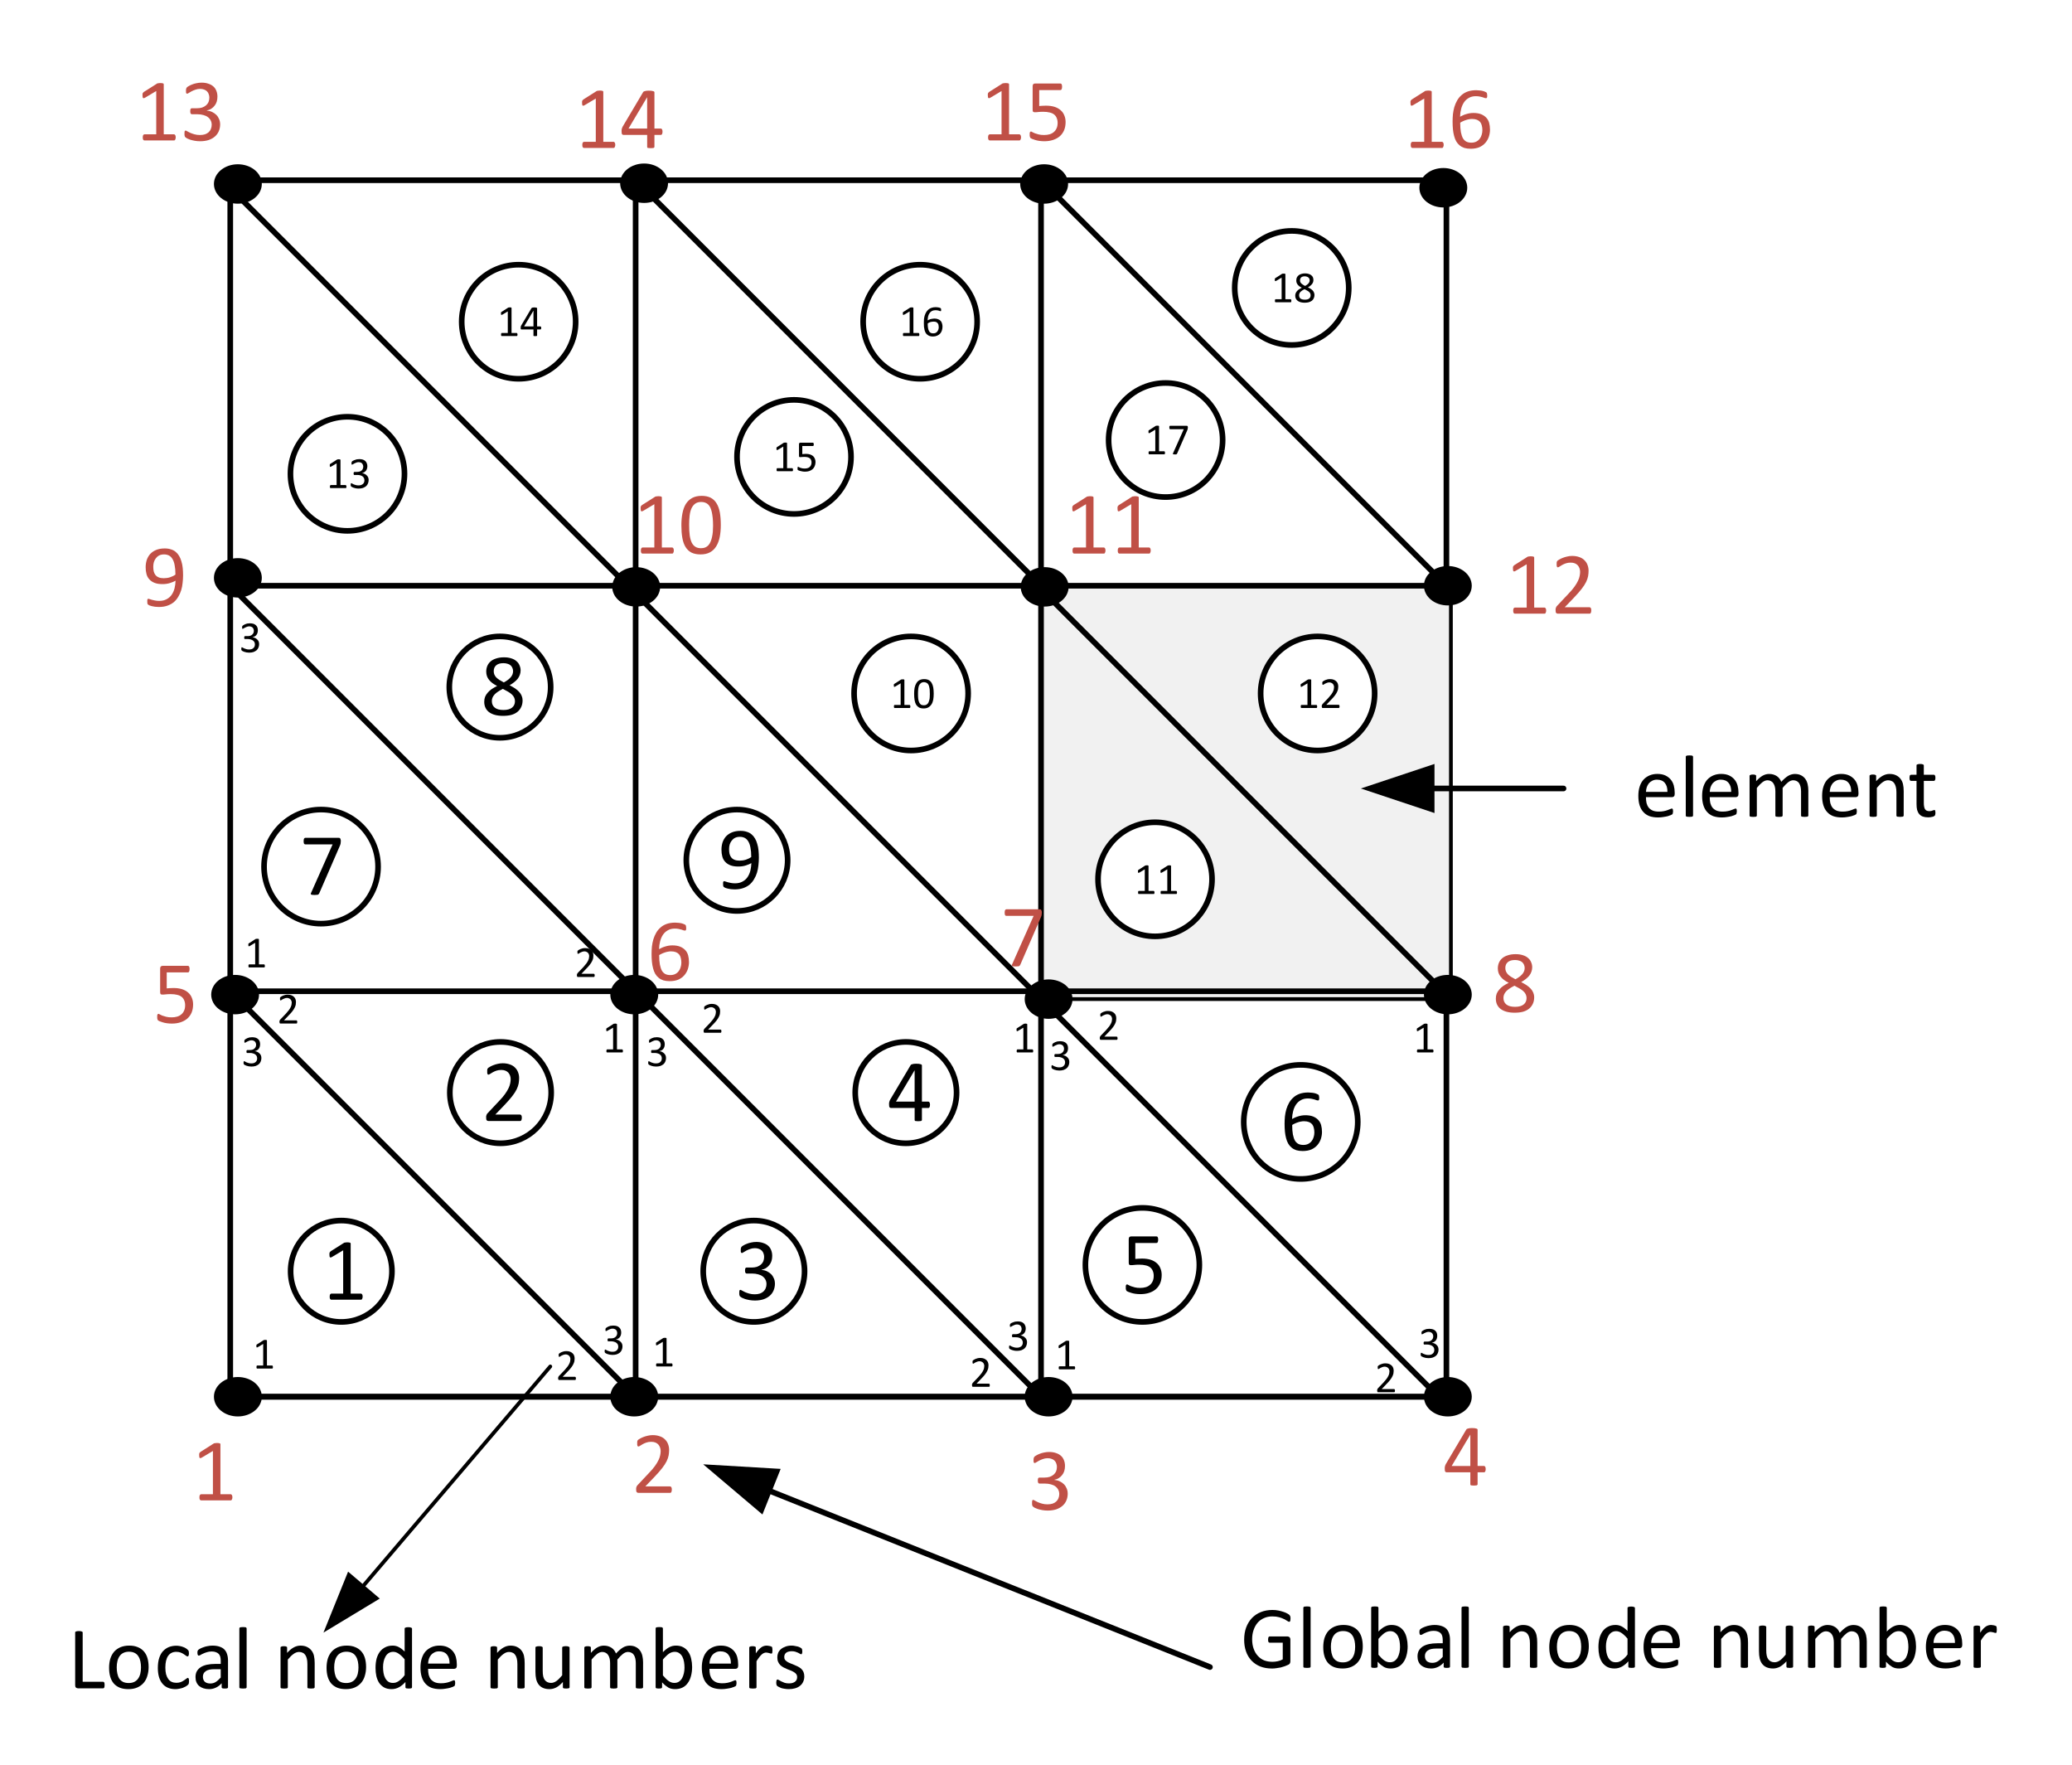 <?xml version="1.0" encoding="UTF-8"?>
<svg width="276" height="235" viewBox="0 0 276 235" xmlns="http://www.w3.org/2000/svg" xmlns:xlink="http://www.w3.org/1999/xlink">
 <defs>
  <g id="glyph-0-0">
   <path d="m5.469-4.094c0 0.336-0.023 0.668-0.062 1-0.031 0.336-0.094 0.656-0.188 0.969s-0.227 0.605-0.391 0.875c-0.156 0.273-0.355 0.512-0.594 0.719-0.242 0.199-0.527 0.355-0.859 0.469-0.324 0.113-0.703 0.172-1.141 0.172-0.168 0-0.336-0.012-0.5-0.031-0.156-0.023-0.297-0.047-0.422-0.078s-0.23-0.062-0.312-0.094c-0.086-0.039-0.148-0.078-0.188-0.109-0.043-0.039-0.074-0.086-0.094-0.141-0.012-0.062-0.016-0.145-0.016-0.25v-0.203c0.008-0.051 0.02-0.086 0.031-0.109 0.008-0.031 0.023-0.051 0.047-0.062 0.02-0.008 0.047-0.016 0.078-0.016 0.039 0 0.098 0.016 0.172 0.047 0.082 0.031 0.18 0.062 0.297 0.094 0.125 0.031 0.266 0.062 0.422 0.094 0.164 0.031 0.348 0.047 0.547 0.047 0.375 0 0.695-0.07 0.969-0.219 0.281-0.145 0.504-0.336 0.672-0.578 0.176-0.25 0.305-0.535 0.391-0.859 0.082-0.332 0.129-0.676 0.141-1.031-0.211 0.117-0.461 0.219-0.75 0.312-0.293 0.094-0.625 0.141-1 0.141-0.418 0-0.773-0.055-1.062-0.172-0.281-0.113-0.512-0.27-0.688-0.469-0.18-0.195-0.305-0.43-0.375-0.703-0.074-0.27-0.109-0.57-0.109-0.906 0-0.332 0.047-0.648 0.141-0.953 0.102-0.301 0.254-0.566 0.453-0.797 0.207-0.227 0.473-0.41 0.797-0.547 0.32-0.133 0.707-0.203 1.156-0.203 0.312 0 0.586 0.043 0.828 0.125 0.25 0.074 0.461 0.188 0.641 0.344 0.176 0.148 0.328 0.328 0.453 0.547 0.125 0.211 0.223 0.449 0.297 0.719 0.082 0.262 0.141 0.555 0.172 0.875 0.031 0.312 0.047 0.641 0.047 0.984zm-1.016-0.109c0-0.5-0.039-0.922-0.109-1.266-0.062-0.344-0.164-0.617-0.297-0.828-0.125-0.207-0.281-0.359-0.469-0.453s-0.402-0.141-0.641-0.141c-0.262 0-0.48 0.047-0.656 0.141-0.18 0.094-0.324 0.219-0.438 0.375-0.117 0.148-0.203 0.32-0.266 0.516-0.055 0.199-0.078 0.402-0.078 0.609 0 0.23 0.02 0.438 0.062 0.625 0.051 0.188 0.129 0.352 0.234 0.484 0.113 0.137 0.258 0.242 0.438 0.312 0.176 0.074 0.395 0.109 0.656 0.109 0.289 0 0.57-0.039 0.844-0.125 0.281-0.094 0.52-0.211 0.719-0.359z"/>
  </g>
  <g id="glyph-0-1">
   <path d="m5.609-2.453c0 0.336-0.055 0.656-0.156 0.969-0.105 0.305-0.262 0.574-0.469 0.812-0.211 0.242-0.477 0.434-0.797 0.578-0.324 0.133-0.711 0.203-1.156 0.203-0.312 0-0.594-0.039-0.844-0.109-0.242-0.082-0.449-0.195-0.625-0.344-0.18-0.145-0.328-0.32-0.453-0.531-0.117-0.207-0.211-0.445-0.281-0.719-0.074-0.27-0.125-0.562-0.156-0.875-0.031-0.32-0.047-0.672-0.047-1.047 0-0.32 0.016-0.648 0.047-0.984 0.039-0.332 0.102-0.648 0.188-0.953 0.094-0.312 0.219-0.602 0.375-0.875 0.156-0.27 0.348-0.504 0.578-0.703 0.227-0.207 0.504-0.367 0.828-0.484 0.332-0.113 0.711-0.172 1.141-0.172 0.145 0 0.289 0.012 0.438 0.031 0.145 0.012 0.281 0.031 0.406 0.062s0.227 0.07 0.312 0.109c0.094 0.031 0.148 0.059 0.172 0.078 0.031 0.023 0.051 0.047 0.062 0.078 0.02 0.023 0.031 0.047 0.031 0.078 0.008 0.023 0.016 0.055 0.016 0.094 0.008 0.031 0.016 0.078 0.016 0.141v0.172c0 0.055-0.012 0.094-0.031 0.125-0.012 0.031-0.027 0.059-0.047 0.078-0.023 0.012-0.055 0.016-0.094 0.016-0.043 0-0.102-0.008-0.172-0.031-0.074-0.031-0.164-0.062-0.266-0.094-0.105-0.031-0.234-0.062-0.391-0.094-0.148-0.031-0.32-0.047-0.516-0.047-0.367 0-0.68 0.078-0.938 0.234-0.262 0.148-0.477 0.344-0.641 0.594-0.168 0.25-0.293 0.543-0.375 0.875-0.086 0.324-0.133 0.668-0.141 1.031 0.102-0.062 0.219-0.117 0.344-0.172 0.125-0.062 0.258-0.113 0.406-0.156 0.156-0.051 0.316-0.094 0.484-0.125 0.176-0.031 0.359-0.047 0.547-0.047 0.406 0 0.75 0.059 1.031 0.172 0.281 0.117 0.508 0.273 0.688 0.469 0.176 0.188 0.301 0.418 0.375 0.688 0.07 0.273 0.109 0.562 0.109 0.875zm-1.016 0.094c0-0.227-0.027-0.438-0.078-0.625-0.043-0.188-0.117-0.344-0.219-0.469-0.105-0.125-0.246-0.223-0.422-0.297-0.18-0.07-0.398-0.109-0.656-0.109-0.148 0-0.293 0.016-0.438 0.047-0.137 0.023-0.273 0.059-0.406 0.109-0.137 0.043-0.266 0.094-0.391 0.156-0.125 0.055-0.242 0.117-0.344 0.188 0 0.5 0.031 0.922 0.094 1.266 0.07 0.344 0.164 0.621 0.281 0.828 0.125 0.199 0.281 0.344 0.469 0.438 0.188 0.086 0.398 0.125 0.641 0.125 0.25 0 0.469-0.047 0.656-0.141s0.336-0.219 0.453-0.375c0.125-0.156 0.211-0.332 0.266-0.531 0.062-0.195 0.094-0.398 0.094-0.609z"/>
  </g>
  <g id="glyph-0-2">
   <path d="m5.375-2.438c0 0.406-0.07 0.773-0.203 1.094-0.137 0.312-0.328 0.578-0.578 0.797-0.25 0.211-0.547 0.371-0.891 0.484-0.344 0.113-0.73 0.172-1.156 0.172-0.23 0-0.453-0.016-0.672-0.047-0.211-0.031-0.398-0.07-0.562-0.125-0.156-0.051-0.293-0.098-0.406-0.141-0.105-0.051-0.172-0.086-0.203-0.109-0.023-0.031-0.039-0.055-0.047-0.078-0.012-0.02-0.023-0.047-0.031-0.078-0.012-0.039-0.023-0.086-0.031-0.141v-0.172-0.188c0.008-0.051 0.02-0.094 0.031-0.125 0.02-0.031 0.039-0.051 0.062-0.062 0.02-0.02 0.047-0.031 0.078-0.031 0.039 0 0.098 0.027 0.172 0.078 0.082 0.043 0.191 0.094 0.328 0.156 0.145 0.055 0.316 0.105 0.516 0.156 0.207 0.055 0.453 0.078 0.734 0.078 0.258 0 0.5-0.031 0.719-0.094s0.406-0.16 0.562-0.297c0.164-0.133 0.289-0.301 0.375-0.5 0.094-0.195 0.141-0.441 0.141-0.734 0-0.238-0.043-0.453-0.125-0.641-0.074-0.188-0.188-0.344-0.344-0.469s-0.355-0.211-0.594-0.266c-0.242-0.062-0.531-0.094-0.875-0.094-0.242 0-0.449 0.012-0.625 0.031-0.168 0.023-0.324 0.031-0.469 0.031-0.105 0-0.184-0.02-0.234-0.062-0.043-0.051-0.062-0.148-0.062-0.297v-3.094c0-0.125 0.023-0.219 0.078-0.281 0.062-0.062 0.148-0.094 0.266-0.094h3.359c0.031 0 0.062 0.012 0.094 0.031 0.031 0.012 0.051 0.039 0.062 0.078 0.02 0.031 0.035 0.074 0.047 0.125 0.008 0.055 0.016 0.117 0.016 0.188 0 0.148-0.023 0.262-0.062 0.344-0.031 0.074-0.086 0.109-0.156 0.109h-2.828v2.125c0.133-0.02 0.27-0.031 0.406-0.031 0.145-0.008 0.312-0.016 0.5-0.016 0.438 0 0.816 0.055 1.141 0.156 0.32 0.105 0.594 0.258 0.812 0.453 0.219 0.188 0.379 0.418 0.484 0.688 0.113 0.262 0.172 0.559 0.172 0.891z"/>
  </g>
  <g id="glyph-0-3">
   <path d="m5.734-2.156c0 0.125-0.023 0.23-0.062 0.312-0.031 0.074-0.086 0.109-0.156 0.109h-0.859v1.594c0 0.031-0.012 0.059-0.031 0.078-0.012 0.023-0.039 0.043-0.078 0.062-0.031 0.008-0.078 0.016-0.141 0.016-0.062 0.008-0.148 0.016-0.25 0.016-0.094 0-0.172-0.008-0.234-0.016-0.062 0-0.117-0.008-0.156-0.016-0.031-0.02-0.055-0.039-0.062-0.062-0.012-0.02-0.016-0.047-0.016-0.078v-1.594h-3.141c-0.043 0-0.078-0.004-0.109-0.016-0.031-0.02-0.062-0.047-0.094-0.078-0.023-0.031-0.039-0.07-0.047-0.125-0.012-0.062-0.016-0.141-0.016-0.234v-0.188c0.008-0.062 0.02-0.117 0.031-0.172 0.008-0.051 0.023-0.098 0.047-0.141 0.02-0.039 0.039-0.086 0.062-0.141l2.734-4.609c0.02-0.031 0.047-0.055 0.078-0.078 0.039-0.02 0.086-0.035 0.141-0.047 0.062-0.02 0.133-0.035 0.219-0.047 0.094-0.008 0.195-0.016 0.312-0.016 0.133 0 0.25 0.008 0.344 0.016 0.094 0.012 0.164 0.027 0.219 0.047 0.062 0.012 0.109 0.031 0.141 0.062 0.031 0.023 0.047 0.055 0.047 0.094v4.828h0.859c0.062 0 0.113 0.039 0.156 0.109 0.039 0.062 0.062 0.168 0.062 0.312zm-2.047-4.578h-0.016l-2.469 4.156h2.484z"/>
  </g>
  <g id="glyph-0-4">
   <path d="m5.422-0.438c0 0.074-0.008 0.137-0.016 0.188-0.012 0.055-0.027 0.102-0.047 0.141-0.023 0.043-0.047 0.074-0.078 0.094-0.023 0.012-0.055 0.016-0.094 0.016h-4.188c-0.055 0-0.102-0.004-0.141-0.016-0.043-0.02-0.078-0.047-0.109-0.078s-0.055-0.07-0.062-0.125c-0.012-0.062-0.016-0.133-0.016-0.219v-0.203c0.008-0.062 0.023-0.113 0.047-0.156 0.02-0.051 0.039-0.098 0.062-0.141 0.031-0.039 0.07-0.086 0.125-0.141l1.469-1.562c0.344-0.352 0.613-0.672 0.812-0.953 0.207-0.289 0.363-0.551 0.469-0.781 0.113-0.238 0.188-0.453 0.219-0.641 0.039-0.195 0.062-0.379 0.062-0.547 0-0.164-0.027-0.32-0.078-0.469-0.055-0.156-0.133-0.289-0.234-0.406-0.105-0.113-0.234-0.203-0.391-0.266s-0.34-0.094-0.547-0.094c-0.242 0-0.453 0.031-0.641 0.094s-0.355 0.137-0.5 0.219c-0.137 0.074-0.258 0.148-0.359 0.219-0.094 0.062-0.164 0.094-0.203 0.094-0.031 0-0.059-0.004-0.078-0.016-0.023-0.02-0.043-0.047-0.062-0.078-0.012-0.039-0.023-0.086-0.031-0.141v-0.219-0.141c0.008-0.051 0.016-0.094 0.016-0.125 0.008-0.031 0.02-0.055 0.031-0.078 0.02-0.031 0.051-0.066 0.094-0.109 0.051-0.039 0.133-0.094 0.25-0.156 0.125-0.07 0.27-0.141 0.438-0.203 0.176-0.07 0.367-0.129 0.578-0.172 0.207-0.051 0.426-0.078 0.656-0.078 0.363 0 0.68 0.055 0.953 0.156 0.281 0.094 0.508 0.234 0.688 0.422 0.188 0.18 0.32 0.387 0.406 0.625 0.094 0.242 0.141 0.496 0.141 0.766 0 0.242-0.023 0.48-0.062 0.719-0.043 0.242-0.133 0.5-0.266 0.781-0.137 0.281-0.34 0.594-0.609 0.938-0.262 0.336-0.605 0.727-1.031 1.172l-1.203 1.25h3.297c0.031 0 0.062 0.012 0.094 0.031 0.031 0.023 0.055 0.047 0.078 0.078 0.02 0.031 0.035 0.074 0.047 0.125 0.008 0.055 0.016 0.117 0.016 0.188z"/>
  </g>
  <g id="glyph-0-5">
   <path d="m5.359-2.172c0 0.355-0.062 0.672-0.188 0.953-0.117 0.273-0.289 0.508-0.516 0.703-0.23 0.199-0.512 0.355-0.844 0.469-0.336 0.102-0.711 0.156-1.125 0.156-0.25 0-0.492-0.023-0.719-0.062-0.219-0.043-0.418-0.086-0.594-0.141-0.168-0.062-0.309-0.117-0.422-0.172-0.105-0.062-0.172-0.109-0.203-0.141s-0.059-0.055-0.078-0.078c-0.012-0.031-0.023-0.062-0.031-0.094-0.012-0.039-0.023-0.086-0.031-0.141v-0.219c0-0.145 0.008-0.242 0.031-0.297 0.031-0.051 0.07-0.078 0.125-0.078 0.031 0 0.098 0.031 0.203 0.094 0.102 0.062 0.234 0.133 0.391 0.203 0.164 0.074 0.359 0.141 0.578 0.203s0.457 0.094 0.719 0.094c0.258 0 0.488-0.031 0.688-0.094 0.195-0.07 0.359-0.164 0.484-0.281 0.133-0.125 0.234-0.27 0.297-0.438 0.07-0.164 0.109-0.348 0.109-0.547 0-0.207-0.043-0.395-0.125-0.562-0.086-0.176-0.211-0.328-0.375-0.453-0.156-0.125-0.355-0.219-0.594-0.281-0.242-0.07-0.512-0.109-0.812-0.109h-0.719c-0.031 0-0.062-0.004-0.094-0.016-0.023-0.02-0.047-0.047-0.078-0.078-0.023-0.031-0.039-0.07-0.047-0.125-0.012-0.051-0.016-0.113-0.016-0.188 0-0.082 0.004-0.145 0.016-0.188 0.008-0.051 0.023-0.094 0.047-0.125 0.02-0.031 0.039-0.051 0.062-0.062 0.031-0.008 0.066-0.016 0.109-0.016h0.656c0.258 0 0.488-0.031 0.688-0.094 0.207-0.07 0.383-0.172 0.531-0.297 0.145-0.125 0.254-0.27 0.328-0.438 0.07-0.176 0.109-0.375 0.109-0.594 0-0.156-0.027-0.301-0.078-0.438-0.043-0.145-0.117-0.27-0.219-0.375-0.105-0.113-0.234-0.195-0.391-0.25-0.156-0.062-0.34-0.094-0.547-0.094-0.23 0-0.438 0.039-0.625 0.109-0.188 0.062-0.359 0.137-0.516 0.219-0.148 0.074-0.273 0.148-0.375 0.219-0.094 0.062-0.156 0.094-0.188 0.094s-0.059-0.004-0.078-0.016c-0.023-0.008-0.043-0.023-0.062-0.047-0.012-0.031-0.023-0.07-0.031-0.125v-0.219-0.141c0.008-0.051 0.02-0.094 0.031-0.125 0.008-0.031 0.02-0.062 0.031-0.094 0.02-0.031 0.047-0.062 0.078-0.094 0.039-0.039 0.117-0.094 0.234-0.156 0.113-0.07 0.254-0.141 0.422-0.203 0.164-0.07 0.359-0.129 0.578-0.172 0.219-0.051 0.453-0.078 0.703-0.078 0.344 0 0.645 0.047 0.906 0.141 0.27 0.086 0.492 0.211 0.672 0.375 0.176 0.156 0.305 0.352 0.391 0.578 0.094 0.23 0.141 0.484 0.141 0.766 0 0.242-0.031 0.465-0.094 0.672-0.062 0.199-0.156 0.375-0.281 0.531-0.117 0.156-0.262 0.293-0.438 0.406-0.18 0.117-0.383 0.195-0.609 0.234v0.016c0.258 0.023 0.5 0.086 0.719 0.188 0.219 0.105 0.406 0.234 0.562 0.391s0.273 0.34 0.359 0.547c0.094 0.211 0.141 0.434 0.141 0.672z"/>
  </g>
  <g id="glyph-0-6">
   <path d="m5.438-0.406c0 0.086-0.012 0.152-0.031 0.203-0.012 0.043-0.027 0.078-0.047 0.109-0.012 0.031-0.031 0.059-0.062 0.078-0.023 0.012-0.047 0.016-0.078 0.016h-3.953c-0.031 0-0.059-0.004-0.078-0.016-0.023-0.02-0.047-0.047-0.078-0.078-0.023-0.031-0.039-0.066-0.047-0.109-0.012-0.051-0.016-0.117-0.016-0.203 0-0.062 0.004-0.117 0.016-0.172 0.008-0.051 0.023-0.094 0.047-0.125 0.02-0.031 0.039-0.055 0.062-0.078 0.031-0.02 0.062-0.031 0.094-0.031h1.578v-5.766l-1.469 0.875c-0.074 0.043-0.137 0.07-0.188 0.078-0.043 0-0.078-0.008-0.109-0.031-0.023-0.031-0.039-0.07-0.047-0.125-0.012-0.062-0.016-0.133-0.016-0.219v-0.172c0.008-0.051 0.02-0.094 0.031-0.125 0.02-0.031 0.039-0.055 0.062-0.078l0.078-0.078 1.75-1.109c0.008-0.008 0.023-0.02 0.047-0.031 0.031-0.008 0.062-0.016 0.094-0.016 0.039-0.008 0.082-0.016 0.125-0.016 0.051-0.008 0.109-0.016 0.172-0.016 0.094 0 0.172 0.008 0.234 0.016 0.062 0.012 0.109 0.023 0.141 0.031 0.039 0.012 0.066 0.031 0.078 0.062 0.008 0.023 0.016 0.043 0.016 0.062v6.656h1.375c0.031 0 0.055 0.012 0.078 0.031 0.031 0.023 0.055 0.047 0.078 0.078 0.02 0.031 0.035 0.074 0.047 0.125 0.008 0.055 0.016 0.109 0.016 0.172z"/>
  </g>
  <g id="glyph-0-7">
   <path d="m5.672-3.812c0 0.586-0.047 1.117-0.141 1.594-0.094 0.48-0.25 0.898-0.469 1.25-0.211 0.344-0.484 0.609-0.828 0.797s-0.766 0.281-1.266 0.281c-0.48 0-0.887-0.086-1.219-0.25-0.324-0.176-0.586-0.426-0.781-0.75-0.199-0.332-0.34-0.738-0.422-1.219-0.086-0.488-0.125-1.047-0.125-1.672 0-0.57 0.047-1.098 0.141-1.578 0.094-0.488 0.242-0.906 0.453-1.25 0.219-0.344 0.5-0.609 0.844-0.797s0.766-0.281 1.266-0.281c0.477 0 0.879 0.086 1.203 0.25 0.32 0.168 0.582 0.418 0.781 0.75 0.207 0.336 0.352 0.742 0.438 1.219 0.082 0.48 0.125 1.031 0.125 1.656zm-1.031 0.078c0-0.383-0.016-0.723-0.047-1.016-0.031-0.301-0.074-0.566-0.125-0.797-0.055-0.238-0.121-0.441-0.203-0.609-0.086-0.164-0.184-0.301-0.297-0.406-0.117-0.102-0.25-0.18-0.406-0.234-0.148-0.051-0.312-0.078-0.5-0.078-0.336 0-0.605 0.078-0.812 0.234-0.211 0.156-0.375 0.375-0.5 0.656-0.117 0.273-0.195 0.59-0.234 0.953-0.043 0.367-0.062 0.762-0.062 1.188 0 0.562 0.023 1.043 0.078 1.438 0.062 0.398 0.156 0.719 0.281 0.969 0.133 0.25 0.301 0.434 0.5 0.547 0.195 0.117 0.438 0.172 0.719 0.172 0.219 0 0.406-0.031 0.562-0.094 0.164-0.07 0.305-0.172 0.422-0.297 0.125-0.133 0.223-0.297 0.297-0.484 0.082-0.188 0.145-0.391 0.188-0.609 0.051-0.219 0.086-0.457 0.109-0.719 0.02-0.258 0.031-0.531 0.031-0.812z"/>
  </g>
  <g id="glyph-0-8">
   <path d="m5.391-3.016c0 0.156-0.039 0.266-0.109 0.328-0.074 0.062-0.164 0.094-0.266 0.094h-3.453c0 0.293 0.023 0.559 0.078 0.797 0.062 0.23 0.16 0.434 0.297 0.609 0.145 0.168 0.328 0.297 0.547 0.391 0.219 0.086 0.484 0.125 0.797 0.125 0.25 0 0.473-0.02 0.672-0.062 0.195-0.039 0.363-0.086 0.5-0.141 0.145-0.051 0.266-0.098 0.359-0.141 0.094-0.039 0.16-0.062 0.203-0.062 0.031 0 0.055 0.012 0.078 0.031 0.02 0.012 0.035 0.031 0.047 0.062 0.008 0.023 0.016 0.059 0.016 0.109 0.008 0.055 0.016 0.109 0.016 0.172 0 0.055-0.008 0.102-0.016 0.141 0 0.031-0.008 0.062-0.016 0.094 0 0.031-0.008 0.059-0.016 0.078-0.012 0.023-0.027 0.047-0.047 0.078-0.023 0.023-0.09 0.059-0.203 0.109-0.105 0.043-0.242 0.09-0.406 0.141-0.168 0.043-0.359 0.078-0.578 0.109-0.219 0.039-0.453 0.062-0.703 0.062-0.438 0-0.824-0.059-1.156-0.172-0.324-0.125-0.594-0.305-0.812-0.547-0.219-0.238-0.387-0.535-0.5-0.891-0.117-0.363-0.172-0.785-0.172-1.266 0-0.445 0.055-0.852 0.172-1.219 0.113-0.363 0.281-0.672 0.5-0.922 0.227-0.25 0.5-0.441 0.812-0.578 0.312-0.133 0.66-0.203 1.047-0.203 0.414 0 0.77 0.07 1.062 0.203 0.289 0.137 0.531 0.32 0.719 0.547 0.188 0.219 0.32 0.48 0.406 0.781 0.082 0.305 0.125 0.625 0.125 0.969zm-0.969-0.281c0.008-0.508-0.105-0.906-0.344-1.188-0.23-0.289-0.578-0.438-1.047-0.438-0.242 0-0.449 0.047-0.625 0.141-0.18 0.086-0.328 0.199-0.453 0.344-0.117 0.148-0.211 0.32-0.281 0.516-0.062 0.199-0.102 0.406-0.109 0.625z"/>
  </g>
  <g id="glyph-0-9">
   <path d="m1.859-0.141c0 0.031-0.012 0.059-0.031 0.078-0.012 0.023-0.031 0.043-0.062 0.062-0.031 0.008-0.078 0.016-0.141 0.016-0.062 0.008-0.148 0.016-0.25 0.016-0.094 0-0.172-0.008-0.234-0.016-0.062 0-0.117-0.008-0.156-0.016-0.031-0.02-0.059-0.039-0.078-0.062-0.012-0.02-0.016-0.047-0.016-0.078v-7.828c0-0.031 0.004-0.055 0.016-0.078 0.02-0.031 0.047-0.051 0.078-0.062 0.039-0.02 0.094-0.031 0.156-0.031 0.062-0.008 0.141-0.016 0.234-0.016 0.102 0 0.188 0.008 0.25 0.016 0.062 0 0.109 0.012 0.141 0.031 0.031 0.012 0.051 0.031 0.062 0.062 0.02 0.023 0.031 0.047 0.031 0.078z"/>
  </g>
  <g id="glyph-0-10">
   <path d="m8.719-0.141c0 0.031-0.012 0.059-0.031 0.078-0.012 0.023-0.039 0.043-0.078 0.062-0.031 0.008-0.078 0.016-0.141 0.016-0.062 0.008-0.141 0.016-0.234 0.016s-0.172-0.008-0.234-0.016c-0.062 0-0.117-0.008-0.156-0.016-0.031-0.02-0.059-0.039-0.078-0.062-0.012-0.02-0.016-0.047-0.016-0.078v-3.219c0-0.219-0.023-0.414-0.062-0.594-0.043-0.188-0.105-0.348-0.188-0.484-0.086-0.133-0.195-0.234-0.328-0.297-0.137-0.07-0.293-0.109-0.469-0.109-0.219 0-0.445 0.09-0.672 0.266-0.219 0.168-0.465 0.418-0.734 0.75v3.688c0 0.031-0.012 0.059-0.031 0.078-0.012 0.023-0.039 0.043-0.078 0.062-0.031 0.008-0.078 0.016-0.141 0.016-0.062 0.008-0.141 0.016-0.234 0.016s-0.172-0.008-0.234-0.016c-0.062 0-0.117-0.008-0.156-0.016-0.043-0.02-0.07-0.039-0.078-0.062-0.012-0.02-0.016-0.047-0.016-0.078v-3.219c0-0.219-0.023-0.414-0.062-0.594-0.043-0.188-0.109-0.348-0.203-0.484-0.086-0.133-0.195-0.234-0.328-0.297-0.125-0.07-0.277-0.109-0.453-0.109-0.23 0-0.461 0.09-0.688 0.266-0.219 0.168-0.465 0.418-0.734 0.75v3.688c0 0.031-0.012 0.059-0.031 0.078-0.012 0.023-0.031 0.043-0.062 0.062-0.031 0.008-0.078 0.016-0.141 0.016-0.062 0.008-0.148 0.016-0.25 0.016-0.094 0-0.172-0.008-0.234-0.016-0.062 0-0.117-0.008-0.156-0.016-0.031-0.02-0.059-0.039-0.078-0.062-0.012-0.02-0.016-0.047-0.016-0.078v-5.281c0-0.031 0.004-0.055 0.016-0.078 0.02-0.02 0.047-0.035 0.078-0.047 0.031-0.02 0.07-0.035 0.125-0.047 0.062-0.008 0.141-0.016 0.234-0.016 0.082 0 0.148 0.008 0.203 0.016 0.062 0.012 0.109 0.027 0.141 0.047 0.031 0.012 0.051 0.027 0.062 0.047 0.008 0.023 0.016 0.047 0.016 0.078v0.703c0.301-0.332 0.586-0.578 0.859-0.734 0.281-0.156 0.566-0.234 0.859-0.234 0.219 0 0.41 0.027 0.578 0.078 0.176 0.055 0.332 0.125 0.469 0.219 0.133 0.094 0.25 0.203 0.344 0.328s0.172 0.266 0.234 0.422c0.176-0.188 0.344-0.348 0.5-0.484 0.156-0.133 0.305-0.242 0.453-0.328 0.145-0.082 0.285-0.141 0.422-0.172 0.145-0.039 0.285-0.062 0.422-0.062 0.344 0 0.629 0.062 0.859 0.188 0.227 0.117 0.41 0.273 0.547 0.469 0.145 0.199 0.25 0.434 0.312 0.703 0.062 0.273 0.094 0.555 0.094 0.844z"/>
  </g>
  <g id="glyph-0-11">
   <path d="m5.438-0.141c0 0.031-0.012 0.059-0.031 0.078-0.012 0.023-0.039 0.043-0.078 0.062-0.031 0.008-0.078 0.016-0.141 0.016-0.062 0.008-0.141 0.016-0.234 0.016s-0.172-0.008-0.234-0.016c-0.062 0-0.117-0.008-0.156-0.016-0.031-0.02-0.059-0.039-0.078-0.062-0.012-0.02-0.016-0.047-0.016-0.078v-3.094c0-0.301-0.027-0.539-0.078-0.719-0.043-0.188-0.109-0.348-0.203-0.484-0.086-0.133-0.199-0.234-0.344-0.297-0.137-0.07-0.297-0.109-0.484-0.109-0.25 0-0.496 0.09-0.734 0.266-0.242 0.168-0.496 0.418-0.766 0.75v3.688c0 0.031-0.012 0.059-0.031 0.078-0.012 0.023-0.031 0.043-0.062 0.062-0.031 0.008-0.078 0.016-0.141 0.016-0.062 0.008-0.148 0.016-0.25 0.016-0.094 0-0.172-0.008-0.234-0.016-0.062 0-0.117-0.008-0.156-0.016-0.031-0.02-0.059-0.039-0.078-0.062-0.012-0.02-0.016-0.047-0.016-0.078v-5.281c0-0.031 0.004-0.055 0.016-0.078 0.02-0.02 0.047-0.035 0.078-0.047 0.031-0.02 0.07-0.035 0.125-0.047 0.062-0.008 0.141-0.016 0.234-0.016 0.082 0 0.148 0.008 0.203 0.016 0.062 0.012 0.109 0.027 0.141 0.047 0.031 0.012 0.051 0.027 0.062 0.047 0.008 0.023 0.016 0.047 0.016 0.078v0.703c0.301-0.332 0.598-0.578 0.891-0.734 0.289-0.156 0.586-0.234 0.891-0.234 0.352 0 0.648 0.062 0.891 0.188 0.238 0.117 0.43 0.273 0.578 0.469 0.156 0.199 0.266 0.434 0.328 0.703 0.062 0.273 0.094 0.594 0.094 0.969z"/>
  </g>
  <g id="glyph-0-12">
   <path d="m3.641-0.531c0 0.117-0.012 0.203-0.031 0.266-0.012 0.062-0.031 0.109-0.062 0.141s-0.078 0.062-0.141 0.094-0.137 0.051-0.219 0.062c-0.074 0.02-0.156 0.035-0.25 0.047-0.094 0.008-0.184 0.016-0.266 0.016-0.281 0-0.523-0.039-0.719-0.109-0.188-0.07-0.344-0.18-0.469-0.328-0.125-0.145-0.219-0.328-0.281-0.547-0.055-0.227-0.078-0.492-0.078-0.797v-3.078h-0.734c-0.062 0-0.117-0.031-0.156-0.094-0.031-0.062-0.047-0.164-0.047-0.312 0-0.07 0.004-0.133 0.016-0.188 0.008-0.051 0.02-0.094 0.031-0.125 0.02-0.031 0.039-0.051 0.062-0.062 0.031-0.02 0.062-0.031 0.094-0.031h0.734v-1.25c0-0.031 0.004-0.055 0.016-0.078 0.02-0.02 0.047-0.035 0.078-0.047 0.039-0.02 0.094-0.035 0.156-0.047 0.062-0.008 0.141-0.016 0.234-0.016s0.172 0.008 0.234 0.016c0.062 0.012 0.109 0.027 0.141 0.047 0.039 0.012 0.066 0.027 0.078 0.047 0.02 0.023 0.031 0.047 0.031 0.078v1.25h1.359c0.031 0 0.055 0.012 0.078 0.031 0.02 0.012 0.035 0.031 0.047 0.062 0.02 0.031 0.035 0.074 0.047 0.125 0.008 0.055 0.016 0.117 0.016 0.188 0 0.148-0.023 0.25-0.062 0.312-0.031 0.062-0.074 0.094-0.125 0.094h-1.359v2.938c0 0.367 0.051 0.641 0.156 0.828 0.113 0.18 0.305 0.266 0.578 0.266 0.094 0 0.172-0.004 0.234-0.016 0.07-0.02 0.133-0.039 0.188-0.062 0.062-0.02 0.109-0.035 0.141-0.047 0.039-0.02 0.078-0.031 0.109-0.031 0.02 0 0.039 0.008 0.062 0.016 0.02 0.012 0.031 0.031 0.031 0.062 0.008 0.023 0.02 0.059 0.031 0.109 0.008 0.043 0.016 0.102 0.016 0.172z"/>
  </g>
  <g id="glyph-0-13">
   <path d="m6.703-6.547c0 0.074-0.008 0.141-0.016 0.203 0 0.055-0.012 0.102-0.031 0.141-0.012 0.031-0.031 0.059-0.062 0.078-0.023 0.012-0.047 0.016-0.078 0.016-0.043 0-0.121-0.035-0.234-0.109-0.105-0.07-0.25-0.156-0.438-0.25-0.18-0.094-0.398-0.176-0.656-0.25-0.25-0.07-0.555-0.109-0.906-0.109-0.418 0-0.793 0.078-1.125 0.234-0.336 0.148-0.617 0.355-0.844 0.625-0.23 0.273-0.406 0.594-0.531 0.969-0.125 0.367-0.188 0.766-0.188 1.203 0 0.48 0.066 0.906 0.203 1.281 0.133 0.375 0.32 0.695 0.562 0.953 0.238 0.262 0.52 0.461 0.844 0.594 0.332 0.125 0.695 0.188 1.094 0.188 0.227 0 0.461-0.023 0.703-0.078 0.25-0.051 0.473-0.133 0.672-0.25v-2.219h-1.75c-0.062 0-0.117-0.031-0.156-0.094-0.031-0.062-0.047-0.164-0.047-0.312 0-0.07 0.004-0.133 0.016-0.188 0.008-0.051 0.02-0.094 0.031-0.125 0.02-0.039 0.039-0.066 0.062-0.078 0.031-0.02 0.062-0.031 0.094-0.031h2.406c0.039 0 0.082 0.012 0.125 0.031 0.039 0.012 0.078 0.031 0.109 0.062 0.039 0.031 0.07 0.078 0.094 0.141 0.02 0.055 0.031 0.117 0.031 0.188v2.891c0 0.094-0.023 0.184-0.062 0.266-0.031 0.074-0.105 0.137-0.219 0.188-0.117 0.055-0.262 0.117-0.438 0.188-0.18 0.062-0.367 0.121-0.562 0.172-0.188 0.039-0.383 0.07-0.578 0.094-0.188 0.031-0.383 0.047-0.578 0.047-0.586 0-1.105-0.09-1.562-0.266-0.461-0.188-0.852-0.445-1.172-0.781-0.324-0.344-0.57-0.75-0.734-1.219-0.168-0.469-0.25-0.988-0.25-1.562 0-0.602 0.086-1.148 0.266-1.641 0.188-0.488 0.441-0.906 0.766-1.25 0.332-0.344 0.727-0.609 1.188-0.797 0.469-0.188 0.984-0.281 1.547-0.281 0.289 0 0.562 0.027 0.812 0.078 0.258 0.055 0.488 0.117 0.688 0.188 0.195 0.062 0.363 0.137 0.5 0.219 0.133 0.074 0.223 0.137 0.266 0.188 0.051 0.055 0.086 0.117 0.109 0.188 0.02 0.062 0.031 0.156 0.031 0.281z"/>
  </g>
  <g id="glyph-0-14">
   <path d="m5.797-2.844c0 0.43-0.059 0.824-0.172 1.188-0.105 0.367-0.273 0.68-0.5 0.938-0.23 0.262-0.512 0.465-0.844 0.609-0.336 0.145-0.727 0.219-1.172 0.219-0.438 0-0.82-0.062-1.141-0.188-0.324-0.133-0.594-0.32-0.812-0.562-0.211-0.25-0.367-0.547-0.469-0.891-0.105-0.352-0.156-0.754-0.156-1.203 0-0.426 0.051-0.82 0.156-1.188 0.113-0.363 0.281-0.676 0.5-0.938 0.227-0.258 0.508-0.461 0.844-0.609 0.344-0.145 0.738-0.219 1.188-0.219 0.438 0 0.812 0.07 1.125 0.203 0.32 0.125 0.594 0.312 0.812 0.562 0.219 0.242 0.379 0.539 0.484 0.891 0.102 0.355 0.156 0.75 0.156 1.188zm-1.016 0.062c0-0.281-0.027-0.547-0.078-0.797-0.055-0.258-0.141-0.484-0.266-0.672-0.117-0.195-0.277-0.348-0.484-0.453-0.211-0.113-0.469-0.172-0.781-0.172-0.281 0-0.527 0.055-0.734 0.156-0.199 0.094-0.367 0.234-0.5 0.422-0.137 0.188-0.234 0.414-0.297 0.672-0.062 0.25-0.094 0.527-0.094 0.828 0 0.281 0.023 0.555 0.078 0.812 0.051 0.25 0.133 0.477 0.25 0.672 0.125 0.188 0.289 0.34 0.5 0.453 0.207 0.105 0.469 0.156 0.781 0.156 0.281 0 0.523-0.051 0.734-0.156 0.207-0.102 0.375-0.242 0.5-0.422 0.133-0.188 0.234-0.406 0.297-0.656 0.062-0.258 0.094-0.539 0.094-0.844z"/>
  </g>
  <g id="glyph-0-15">
   <path d="m5.75-2.859c0 0.461-0.055 0.871-0.156 1.234-0.094 0.367-0.242 0.68-0.438 0.938-0.188 0.262-0.422 0.461-0.703 0.594-0.281 0.133-0.605 0.203-0.969 0.203-0.168 0-0.324-0.016-0.469-0.047-0.148-0.031-0.289-0.082-0.422-0.156-0.137-0.082-0.273-0.176-0.406-0.281-0.137-0.113-0.281-0.254-0.438-0.422v0.656c0 0.031-0.012 0.059-0.031 0.078-0.012 0.023-0.039 0.043-0.078 0.062-0.031 0.008-0.074 0.016-0.125 0.016-0.055 0.008-0.121 0.016-0.203 0.016-0.074 0-0.141-0.008-0.203-0.016-0.055 0-0.094-0.008-0.125-0.016-0.031-0.02-0.059-0.039-0.078-0.062-0.012-0.02-0.016-0.047-0.016-0.078v-7.828c0-0.031 0.004-0.055 0.016-0.078 0.02-0.031 0.047-0.051 0.078-0.062 0.039-0.02 0.094-0.031 0.156-0.031 0.062-0.008 0.141-0.016 0.234-0.016 0.102 0 0.188 0.008 0.25 0.016 0.062 0 0.109 0.012 0.141 0.031 0.031 0.012 0.051 0.031 0.062 0.062 0.02 0.023 0.031 0.047 0.031 0.078v3.156c0.156-0.164 0.305-0.301 0.453-0.406 0.145-0.113 0.285-0.203 0.422-0.266 0.145-0.07 0.285-0.125 0.422-0.156 0.145-0.031 0.297-0.047 0.453-0.047 0.383 0 0.711 0.078 0.984 0.234 0.27 0.148 0.488 0.352 0.656 0.609 0.176 0.262 0.301 0.562 0.375 0.906 0.082 0.344 0.125 0.703 0.125 1.078zm-1.016 0.109c0-0.258-0.023-0.516-0.062-0.766-0.043-0.258-0.117-0.488-0.219-0.688-0.105-0.195-0.242-0.352-0.406-0.469-0.168-0.125-0.375-0.188-0.625-0.188-0.125 0-0.25 0.023-0.375 0.062-0.117 0.031-0.234 0.09-0.359 0.172-0.125 0.086-0.258 0.195-0.391 0.328-0.137 0.125-0.281 0.281-0.438 0.469v2.109c0.27 0.324 0.523 0.574 0.766 0.75 0.238 0.168 0.488 0.25 0.75 0.25 0.25 0 0.457-0.055 0.625-0.172 0.176-0.125 0.316-0.281 0.422-0.469 0.102-0.195 0.18-0.414 0.234-0.656 0.051-0.238 0.078-0.484 0.078-0.734z"/>
  </g>
  <g id="glyph-0-16">
   <path d="m4.875-0.141c0 0.043-0.016 0.078-0.047 0.109-0.031 0.023-0.078 0.035-0.141 0.047-0.055 0.008-0.133 0.016-0.234 0.016-0.105 0-0.188-0.008-0.25-0.016-0.055-0.012-0.094-0.023-0.125-0.047-0.031-0.031-0.047-0.066-0.047-0.109v-0.531c-0.23 0.25-0.484 0.445-0.766 0.578-0.281 0.133-0.578 0.203-0.891 0.203-0.281 0-0.539-0.039-0.766-0.109-0.219-0.07-0.414-0.176-0.578-0.312-0.156-0.133-0.277-0.301-0.359-0.5-0.086-0.195-0.125-0.426-0.125-0.688 0-0.289 0.055-0.547 0.172-0.766 0.125-0.219 0.297-0.398 0.516-0.547 0.227-0.145 0.504-0.254 0.828-0.328 0.332-0.07 0.707-0.109 1.125-0.109h0.719v-0.406c0-0.207-0.023-0.391-0.062-0.547-0.043-0.156-0.109-0.281-0.203-0.375-0.094-0.102-0.219-0.18-0.375-0.234-0.156-0.062-0.344-0.094-0.562-0.094-0.242 0-0.453 0.031-0.641 0.094-0.188 0.055-0.355 0.117-0.5 0.188-0.148 0.062-0.266 0.125-0.359 0.188-0.094 0.055-0.168 0.078-0.219 0.078-0.031 0-0.059-0.004-0.078-0.016-0.023-0.02-0.043-0.047-0.062-0.078-0.012-0.031-0.023-0.066-0.031-0.109-0.012-0.051-0.016-0.109-0.016-0.172 0-0.094 0.004-0.164 0.016-0.219 0.02-0.062 0.055-0.117 0.109-0.172 0.051-0.051 0.141-0.109 0.266-0.172 0.133-0.07 0.285-0.133 0.453-0.188 0.164-0.062 0.348-0.109 0.547-0.141 0.195-0.039 0.398-0.062 0.609-0.062 0.375 0 0.691 0.047 0.953 0.141 0.27 0.086 0.484 0.211 0.641 0.375 0.164 0.168 0.285 0.375 0.359 0.625 0.082 0.242 0.125 0.523 0.125 0.844zm-0.969-2.406h-0.828c-0.262 0-0.492 0.023-0.688 0.062-0.199 0.043-0.359 0.109-0.484 0.203-0.125 0.086-0.219 0.188-0.281 0.312s-0.094 0.266-0.094 0.422c0 0.281 0.082 0.508 0.25 0.672 0.176 0.156 0.422 0.234 0.734 0.234 0.258 0 0.492-0.062 0.703-0.188 0.219-0.133 0.445-0.336 0.688-0.609z"/>
  </g>
  <g id="glyph-0-18">
   <path d="m5.422-0.141c0 0.031-0.012 0.059-0.031 0.078-0.012 0.023-0.031 0.043-0.062 0.062-0.031 0.008-0.078 0.016-0.141 0.016-0.055 0.008-0.117 0.016-0.188 0.016-0.086 0-0.156-0.008-0.219-0.016-0.055 0-0.102-0.008-0.141-0.016-0.031-0.02-0.059-0.039-0.078-0.062-0.012-0.02-0.016-0.047-0.016-0.078v-0.703c-0.273 0.305-0.559 0.539-0.859 0.703-0.305 0.164-0.633 0.25-0.984 0.25-0.387 0-0.715-0.074-0.984-0.219-0.273-0.156-0.496-0.359-0.672-0.609-0.168-0.258-0.293-0.562-0.375-0.906-0.074-0.344-0.109-0.707-0.109-1.094 0-0.457 0.047-0.867 0.141-1.234 0.102-0.363 0.25-0.672 0.438-0.922 0.195-0.258 0.438-0.457 0.719-0.594 0.281-0.145 0.609-0.219 0.984-0.219 0.301 0 0.578 0.07 0.828 0.203 0.258 0.137 0.516 0.336 0.766 0.594v-3.062c0-0.031 0.004-0.055 0.016-0.078 0.02-0.02 0.047-0.035 0.078-0.047 0.039-0.02 0.094-0.035 0.156-0.047 0.062-0.008 0.141-0.016 0.234-0.016s0.172 0.008 0.234 0.016c0.062 0.012 0.109 0.027 0.141 0.047 0.039 0.012 0.07 0.027 0.094 0.047 0.02 0.023 0.031 0.047 0.031 0.078zm-0.984-3.719c-0.262-0.32-0.516-0.566-0.766-0.734-0.242-0.176-0.492-0.266-0.75-0.266-0.25 0-0.465 0.062-0.641 0.188-0.168 0.117-0.305 0.273-0.406 0.469-0.105 0.188-0.184 0.402-0.234 0.641-0.055 0.242-0.078 0.484-0.078 0.734 0 0.273 0.02 0.531 0.062 0.781 0.039 0.25 0.113 0.477 0.219 0.672 0.102 0.199 0.238 0.359 0.406 0.484 0.164 0.117 0.375 0.172 0.625 0.172 0.133 0 0.258-0.016 0.375-0.047 0.113-0.039 0.234-0.098 0.359-0.172 0.125-0.082 0.254-0.188 0.391-0.312 0.145-0.133 0.289-0.301 0.438-0.5z"/>
  </g>
  <g id="glyph-0-19">
   <path d="m5.422-0.141c0 0.031-0.012 0.059-0.031 0.078-0.012 0.023-0.039 0.043-0.078 0.062-0.031 0.008-0.078 0.016-0.141 0.016-0.055 0.008-0.121 0.016-0.203 0.016-0.086 0-0.156-0.008-0.219-0.016-0.055 0-0.094-0.008-0.125-0.016-0.031-0.02-0.059-0.039-0.078-0.062-0.012-0.02-0.016-0.047-0.016-0.078v-0.703c-0.305 0.336-0.602 0.578-0.891 0.734-0.293 0.145-0.59 0.219-0.891 0.219-0.344 0-0.641-0.059-0.891-0.172-0.242-0.113-0.434-0.27-0.578-0.469-0.148-0.207-0.25-0.441-0.312-0.703-0.062-0.27-0.094-0.598-0.094-0.984v-3.203c0-0.031 0.004-0.055 0.016-0.078 0.008-0.02 0.035-0.035 0.078-0.047 0.039-0.02 0.094-0.035 0.156-0.047 0.062-0.008 0.141-0.016 0.234-0.016s0.172 0.008 0.234 0.016c0.062 0.012 0.109 0.027 0.141 0.047 0.039 0.012 0.066 0.027 0.078 0.047 0.02 0.023 0.031 0.047 0.031 0.078v3.078c0 0.305 0.02 0.547 0.062 0.734 0.039 0.188 0.109 0.352 0.203 0.484 0.094 0.125 0.207 0.227 0.344 0.297 0.145 0.074 0.312 0.109 0.5 0.109 0.238 0 0.477-0.082 0.719-0.25 0.238-0.176 0.492-0.43 0.766-0.766v-3.688c0-0.031 0.004-0.055 0.016-0.078 0.02-0.02 0.047-0.035 0.078-0.047 0.039-0.02 0.094-0.035 0.156-0.047 0.062-0.008 0.141-0.016 0.234-0.016s0.172 0.008 0.234 0.016c0.062 0.012 0.109 0.027 0.141 0.047 0.039 0.012 0.07 0.027 0.094 0.047 0.02 0.023 0.031 0.047 0.031 0.078z"/>
  </g>
  <g id="glyph-0-20">
   <path d="m3.984-5.078c0 0.086-0.008 0.156-0.016 0.219 0 0.062-0.008 0.109-0.016 0.141-0.012 0.031-0.027 0.059-0.047 0.078-0.023 0.012-0.047 0.016-0.078 0.016s-0.07-0.004-0.109-0.016c-0.043-0.02-0.094-0.035-0.156-0.047-0.055-0.02-0.117-0.035-0.188-0.047-0.074-0.02-0.152-0.031-0.234-0.031-0.094 0-0.188 0.023-0.281 0.062-0.094 0.031-0.195 0.094-0.297 0.188-0.105 0.086-0.215 0.203-0.328 0.359-0.117 0.148-0.242 0.328-0.375 0.547v3.469c0 0.031-0.012 0.059-0.031 0.078-0.012 0.023-0.031 0.043-0.062 0.062-0.031 0.008-0.078 0.016-0.141 0.016-0.062 0.008-0.148 0.016-0.25 0.016-0.094 0-0.172-0.008-0.234-0.016-0.062 0-0.117-0.008-0.156-0.016-0.031-0.02-0.059-0.039-0.078-0.062-0.012-0.02-0.016-0.047-0.016-0.078v-5.281c0-0.031 0.004-0.055 0.016-0.078 0.02-0.02 0.047-0.035 0.078-0.047 0.031-0.02 0.07-0.035 0.125-0.047 0.062-0.008 0.141-0.016 0.234-0.016 0.082 0 0.148 0.008 0.203 0.016 0.062 0.012 0.109 0.027 0.141 0.047 0.031 0.012 0.051 0.027 0.062 0.047 0.008 0.023 0.016 0.047 0.016 0.078v0.766c0.145-0.207 0.281-0.379 0.406-0.516 0.133-0.133 0.254-0.238 0.359-0.312 0.113-0.07 0.227-0.125 0.344-0.156 0.113-0.031 0.227-0.047 0.344-0.047 0.039 0 0.094 0.008 0.156 0.016 0.07 0 0.141 0.012 0.203 0.031 0.07 0.012 0.133 0.027 0.188 0.047 0.062 0.023 0.102 0.043 0.125 0.062 0.031 0.023 0.047 0.043 0.047 0.062 0.008 0.012 0.016 0.031 0.016 0.062 0.008 0.023 0.016 0.062 0.016 0.125 0.008 0.055 0.016 0.121 0.016 0.203z"/>
  </g>
  <g id="glyph-0-21">
   <path d="m4.938-0.438c0 0.074-0.008 0.137-0.016 0.188 0 0.055-0.012 0.102-0.031 0.141-0.023 0.043-0.047 0.074-0.078 0.094-0.023 0.012-0.047 0.016-0.078 0.016h-3.344c-0.094 0-0.184-0.031-0.266-0.094-0.074-0.062-0.109-0.164-0.109-0.312v-7.031c0-0.031 0.004-0.055 0.016-0.078 0.02-0.02 0.047-0.035 0.078-0.047 0.039-0.02 0.094-0.035 0.156-0.047 0.07-0.008 0.156-0.016 0.25-0.016s0.172 0.008 0.234 0.016c0.07 0.012 0.125 0.027 0.156 0.047 0.039 0.012 0.066 0.027 0.078 0.047 0.02 0.023 0.031 0.047 0.031 0.078v6.562h2.719c0.031 0 0.055 0.012 0.078 0.031 0.031 0.012 0.055 0.039 0.078 0.078 0.02 0.031 0.031 0.074 0.031 0.125 0.008 0.055 0.016 0.121 0.016 0.203z"/>
  </g>
  <g id="glyph-0-22">
   <path d="m4.688-0.953c0 0.074-0.008 0.137-0.016 0.188 0 0.043-0.008 0.078-0.016 0.109-0.012 0.031-0.023 0.062-0.031 0.094-0.012 0.023-0.043 0.059-0.094 0.109-0.055 0.055-0.137 0.117-0.25 0.188-0.117 0.062-0.246 0.125-0.391 0.188-0.148 0.055-0.309 0.094-0.484 0.125-0.168 0.039-0.344 0.062-0.531 0.062-0.375 0-0.711-0.062-1-0.188-0.293-0.125-0.539-0.305-0.734-0.547-0.199-0.238-0.352-0.531-0.453-0.875-0.105-0.352-0.156-0.758-0.156-1.219 0-0.52 0.062-0.969 0.188-1.344s0.297-0.676 0.516-0.906c0.227-0.238 0.488-0.414 0.781-0.531 0.301-0.113 0.625-0.172 0.969-0.172 0.164 0 0.328 0.016 0.484 0.047 0.164 0.031 0.312 0.074 0.438 0.125 0.133 0.043 0.254 0.102 0.359 0.172 0.102 0.062 0.176 0.121 0.219 0.172 0.051 0.043 0.086 0.078 0.109 0.109 0.02 0.023 0.035 0.055 0.047 0.094 0.008 0.031 0.016 0.074 0.016 0.125 0.008 0.043 0.016 0.102 0.016 0.172 0 0.156-0.023 0.266-0.062 0.328-0.031 0.055-0.074 0.078-0.125 0.078-0.062 0-0.133-0.031-0.203-0.094-0.074-0.062-0.172-0.129-0.297-0.203-0.117-0.082-0.258-0.156-0.422-0.219-0.168-0.062-0.359-0.094-0.578-0.094-0.469 0-0.828 0.18-1.078 0.531-0.25 0.355-0.375 0.875-0.375 1.562 0 0.336 0.031 0.633 0.094 0.891 0.07 0.25 0.172 0.465 0.297 0.641 0.125 0.168 0.273 0.293 0.453 0.375 0.188 0.086 0.395 0.125 0.625 0.125 0.219 0 0.41-0.031 0.578-0.094 0.176-0.07 0.32-0.148 0.438-0.234 0.125-0.082 0.227-0.156 0.312-0.219 0.082-0.07 0.148-0.109 0.203-0.109 0.031 0 0.051 0.012 0.062 0.031 0.02 0.012 0.035 0.039 0.047 0.078 0.02 0.031 0.031 0.078 0.031 0.141 0.008 0.055 0.016 0.117 0.016 0.188z"/>
  </g>
  <g id="glyph-0-23">
   <path d="m4.203-1.578c0 0.273-0.055 0.512-0.156 0.719-0.094 0.211-0.234 0.387-0.422 0.531-0.18 0.148-0.398 0.258-0.656 0.328-0.25 0.07-0.527 0.109-0.828 0.109-0.188 0-0.371-0.016-0.547-0.047-0.168-0.023-0.32-0.055-0.453-0.094-0.137-0.051-0.25-0.102-0.344-0.156-0.094-0.051-0.164-0.094-0.203-0.125-0.043-0.039-0.074-0.098-0.094-0.172-0.023-0.07-0.031-0.164-0.031-0.281 0-0.07 0.004-0.133 0.016-0.188 0.008-0.051 0.02-0.094 0.031-0.125 0.008-0.031 0.023-0.051 0.047-0.062 0.02-0.02 0.047-0.031 0.078-0.031 0.039 0 0.102 0.027 0.188 0.078 0.082 0.055 0.188 0.109 0.312 0.172s0.27 0.125 0.438 0.188c0.164 0.055 0.359 0.078 0.578 0.078 0.164 0 0.312-0.016 0.438-0.047 0.133-0.039 0.25-0.094 0.344-0.156 0.102-0.07 0.18-0.16 0.234-0.266 0.051-0.113 0.078-0.238 0.078-0.375 0-0.156-0.039-0.281-0.109-0.375-0.074-0.102-0.172-0.191-0.297-0.266-0.125-0.082-0.266-0.156-0.422-0.219s-0.32-0.125-0.484-0.188c-0.168-0.07-0.336-0.148-0.5-0.234-0.156-0.082-0.297-0.18-0.422-0.297-0.125-0.125-0.227-0.27-0.297-0.438-0.074-0.164-0.109-0.367-0.109-0.609 0-0.207 0.035-0.406 0.109-0.594 0.082-0.188 0.203-0.348 0.359-0.484 0.164-0.145 0.367-0.258 0.609-0.344 0.238-0.094 0.52-0.141 0.844-0.141 0.133 0 0.27 0.016 0.406 0.047 0.145 0.023 0.273 0.047 0.391 0.078 0.113 0.031 0.207 0.07 0.281 0.109 0.082 0.043 0.145 0.078 0.188 0.109 0.039 0.031 0.066 0.062 0.078 0.094 0.02 0.023 0.031 0.047 0.031 0.078 0.008 0.023 0.016 0.059 0.016 0.109 0.008 0.043 0.016 0.094 0.016 0.156s-0.008 0.121-0.016 0.172c0 0.043-0.012 0.078-0.031 0.109-0.012 0.031-0.027 0.059-0.047 0.078-0.012 0.012-0.031 0.016-0.062 0.016s-0.086-0.02-0.156-0.062c-0.062-0.039-0.148-0.086-0.25-0.141-0.105-0.051-0.23-0.098-0.375-0.141-0.137-0.039-0.297-0.062-0.484-0.062-0.168 0-0.312 0.023-0.438 0.062-0.125 0.031-0.23 0.086-0.312 0.156-0.074 0.062-0.133 0.141-0.172 0.234-0.043 0.094-0.062 0.199-0.062 0.312 0 0.156 0.035 0.289 0.109 0.391 0.082 0.094 0.188 0.184 0.312 0.266 0.125 0.074 0.266 0.141 0.422 0.203 0.164 0.062 0.332 0.133 0.5 0.203 0.164 0.062 0.328 0.137 0.484 0.219 0.164 0.086 0.312 0.184 0.438 0.297 0.125 0.117 0.223 0.258 0.297 0.422 0.07 0.168 0.109 0.367 0.109 0.594z"/>
  </g>
  <g id="glyph-1-0">
   <path d="m5.594-1.953c0 0.336-0.062 0.633-0.188 0.891-0.117 0.25-0.281 0.465-0.5 0.641-0.219 0.18-0.492 0.312-0.812 0.406-0.324 0.082-0.695 0.125-1.109 0.125-0.398 0-0.75-0.043-1.062-0.125-0.305-0.082-0.562-0.203-0.781-0.359-0.211-0.156-0.371-0.348-0.484-0.578-0.117-0.238-0.172-0.508-0.172-0.812 0-0.238 0.035-0.457 0.109-0.656 0.082-0.195 0.195-0.379 0.344-0.547 0.145-0.176 0.32-0.336 0.531-0.484 0.219-0.145 0.461-0.285 0.734-0.422-0.23-0.113-0.438-0.238-0.625-0.375-0.18-0.133-0.328-0.281-0.453-0.438s-0.219-0.32-0.281-0.5c-0.062-0.188-0.094-0.383-0.094-0.594 0-0.27 0.047-0.52 0.141-0.75 0.094-0.227 0.234-0.426 0.422-0.594 0.195-0.176 0.445-0.312 0.75-0.406 0.301-0.102 0.648-0.156 1.047-0.156 0.383 0 0.711 0.047 0.984 0.141 0.281 0.086 0.508 0.211 0.688 0.375 0.188 0.156 0.32 0.344 0.406 0.562 0.094 0.211 0.141 0.434 0.141 0.672 0 0.211-0.039 0.406-0.109 0.594-0.062 0.18-0.156 0.352-0.281 0.516-0.125 0.156-0.281 0.309-0.469 0.453-0.18 0.148-0.383 0.281-0.609 0.406 0.27 0.137 0.516 0.277 0.734 0.422 0.219 0.148 0.398 0.305 0.547 0.469 0.145 0.156 0.254 0.328 0.328 0.516 0.082 0.188 0.125 0.391 0.125 0.609zm-1.266-3.891c0-0.156-0.031-0.301-0.094-0.438-0.055-0.133-0.137-0.25-0.25-0.344-0.105-0.094-0.242-0.16-0.406-0.203-0.156-0.051-0.34-0.078-0.547-0.078-0.43 0-0.75 0.102-0.969 0.297-0.211 0.188-0.312 0.445-0.312 0.766 0 0.156 0.023 0.305 0.078 0.438 0.051 0.125 0.129 0.25 0.234 0.375 0.113 0.117 0.254 0.23 0.422 0.344 0.176 0.105 0.379 0.219 0.609 0.344 0.395-0.207 0.695-0.43 0.906-0.672 0.219-0.25 0.328-0.523 0.328-0.828zm0.25 4c0-0.176-0.039-0.336-0.109-0.484-0.062-0.145-0.164-0.281-0.297-0.406-0.137-0.133-0.309-0.258-0.516-0.375-0.199-0.113-0.43-0.238-0.688-0.375-0.25 0.125-0.469 0.25-0.656 0.375-0.18 0.117-0.328 0.242-0.453 0.375-0.117 0.125-0.203 0.262-0.266 0.406-0.062 0.137-0.094 0.293-0.094 0.469 0 0.375 0.129 0.668 0.391 0.875 0.258 0.211 0.645 0.312 1.156 0.312 0.5 0 0.879-0.102 1.141-0.312 0.258-0.207 0.391-0.492 0.391-0.859z"/>
  </g>
  <g id="glyph-1-1">
   <path d="m5.531-7.156c0 0.074-0.008 0.141-0.016 0.203 0 0.055-0.008 0.105-0.016 0.156-0.012 0.055-0.027 0.105-0.047 0.156-0.023 0.055-0.043 0.105-0.062 0.156l-2.734 6.297c-0.023 0.043-0.047 0.078-0.078 0.109-0.023 0.031-0.059 0.059-0.109 0.078-0.043 0.008-0.102 0.016-0.172 0.016-0.062 0.008-0.148 0.016-0.25 0.016-0.137 0-0.242-0.008-0.312-0.016-0.074-0.012-0.125-0.023-0.156-0.047-0.031-0.031-0.047-0.062-0.047-0.094 0-0.039 0.016-0.086 0.047-0.141l2.859-6.438h-3.641c-0.074 0-0.133-0.035-0.172-0.109-0.031-0.082-0.047-0.191-0.047-0.328 0-0.07 0.004-0.133 0.016-0.188 0.008-0.062 0.023-0.109 0.047-0.141 0.02-0.039 0.039-0.066 0.062-0.078 0.031-0.02 0.062-0.031 0.094-0.031h4.422c0.051 0 0.098 0.008 0.141 0.016 0.039 0.012 0.07 0.039 0.094 0.078 0.02 0.031 0.035 0.074 0.047 0.125 0.02 0.055 0.031 0.121 0.031 0.203z"/>
  </g>
  <g id="glyph-1-2">
   <path d="m5.375-2.438c0 0.406-0.07 0.773-0.203 1.094-0.137 0.312-0.328 0.578-0.578 0.797-0.25 0.211-0.547 0.371-0.891 0.484-0.344 0.113-0.73 0.172-1.156 0.172-0.23 0-0.453-0.016-0.672-0.047-0.211-0.031-0.398-0.07-0.562-0.125-0.156-0.051-0.293-0.098-0.406-0.141-0.105-0.051-0.172-0.086-0.203-0.109-0.023-0.031-0.039-0.055-0.047-0.078-0.012-0.02-0.023-0.047-0.031-0.078-0.012-0.039-0.023-0.086-0.031-0.141v-0.172-0.188c0.008-0.051 0.02-0.094 0.031-0.125 0.02-0.031 0.039-0.051 0.062-0.062 0.02-0.02 0.047-0.031 0.078-0.031 0.039 0 0.098 0.027 0.172 0.078 0.082 0.043 0.191 0.094 0.328 0.156 0.145 0.055 0.316 0.105 0.516 0.156 0.207 0.055 0.453 0.078 0.734 0.078 0.258 0 0.5-0.031 0.719-0.094s0.406-0.16 0.562-0.297c0.164-0.133 0.289-0.301 0.375-0.5 0.094-0.195 0.141-0.441 0.141-0.734 0-0.238-0.043-0.453-0.125-0.641-0.074-0.188-0.188-0.344-0.344-0.469s-0.355-0.211-0.594-0.266c-0.242-0.062-0.531-0.094-0.875-0.094-0.242 0-0.449 0.012-0.625 0.031-0.168 0.023-0.324 0.031-0.469 0.031-0.105 0-0.184-0.02-0.234-0.062-0.043-0.051-0.062-0.148-0.062-0.297v-3.094c0-0.125 0.023-0.219 0.078-0.281 0.062-0.062 0.148-0.094 0.266-0.094h3.359c0.031 0 0.062 0.012 0.094 0.031 0.031 0.012 0.051 0.039 0.062 0.078 0.02 0.031 0.035 0.074 0.047 0.125 0.008 0.055 0.016 0.117 0.016 0.188 0 0.148-0.023 0.262-0.062 0.344-0.031 0.074-0.086 0.109-0.156 0.109h-2.828v2.125c0.133-0.02 0.27-0.031 0.406-0.031 0.145-0.008 0.312-0.016 0.5-0.016 0.438 0 0.816 0.055 1.141 0.156 0.32 0.105 0.594 0.258 0.812 0.453 0.219 0.188 0.379 0.418 0.484 0.688 0.113 0.262 0.172 0.559 0.172 0.891z"/>
  </g>
  <g id="glyph-1-3">
   <path d="m5.609-2.453c0 0.336-0.055 0.656-0.156 0.969-0.105 0.305-0.262 0.574-0.469 0.812-0.211 0.242-0.477 0.434-0.797 0.578-0.324 0.133-0.711 0.203-1.156 0.203-0.312 0-0.594-0.039-0.844-0.109-0.242-0.082-0.449-0.195-0.625-0.344-0.18-0.145-0.328-0.32-0.453-0.531-0.117-0.207-0.211-0.445-0.281-0.719-0.074-0.27-0.125-0.562-0.156-0.875-0.031-0.32-0.047-0.672-0.047-1.047 0-0.32 0.016-0.648 0.047-0.984 0.039-0.332 0.102-0.648 0.188-0.953 0.094-0.312 0.219-0.602 0.375-0.875 0.156-0.27 0.348-0.504 0.578-0.703 0.227-0.207 0.504-0.367 0.828-0.484 0.332-0.113 0.711-0.172 1.141-0.172 0.145 0 0.289 0.012 0.438 0.031 0.145 0.012 0.281 0.031 0.406 0.062s0.227 0.07 0.312 0.109c0.094 0.031 0.148 0.059 0.172 0.078 0.031 0.023 0.051 0.047 0.062 0.078 0.02 0.023 0.031 0.047 0.031 0.078 0.008 0.023 0.016 0.055 0.016 0.094 0.008 0.031 0.016 0.078 0.016 0.141v0.172c0 0.055-0.012 0.094-0.031 0.125-0.012 0.031-0.027 0.059-0.047 0.078-0.023 0.012-0.055 0.016-0.094 0.016-0.043 0-0.102-0.008-0.172-0.031-0.074-0.031-0.164-0.062-0.266-0.094-0.105-0.031-0.234-0.062-0.391-0.094-0.148-0.031-0.32-0.047-0.516-0.047-0.367 0-0.68 0.078-0.938 0.234-0.262 0.148-0.477 0.344-0.641 0.594-0.168 0.25-0.293 0.543-0.375 0.875-0.086 0.324-0.133 0.668-0.141 1.031 0.102-0.062 0.219-0.117 0.344-0.172 0.125-0.062 0.258-0.113 0.406-0.156 0.156-0.051 0.316-0.094 0.484-0.125 0.176-0.031 0.359-0.047 0.547-0.047 0.406 0 0.75 0.059 1.031 0.172 0.281 0.117 0.508 0.273 0.688 0.469 0.176 0.188 0.301 0.418 0.375 0.688 0.07 0.273 0.109 0.562 0.109 0.875zm-1.016 0.094c0-0.227-0.027-0.438-0.078-0.625-0.043-0.188-0.117-0.344-0.219-0.469-0.105-0.125-0.246-0.223-0.422-0.297-0.18-0.07-0.398-0.109-0.656-0.109-0.148 0-0.293 0.016-0.438 0.047-0.137 0.023-0.273 0.059-0.406 0.109-0.137 0.043-0.266 0.094-0.391 0.156-0.125 0.055-0.242 0.117-0.344 0.188 0 0.5 0.031 0.922 0.094 1.266 0.07 0.344 0.164 0.621 0.281 0.828 0.125 0.199 0.281 0.344 0.469 0.438 0.188 0.086 0.398 0.125 0.641 0.125 0.25 0 0.469-0.047 0.656-0.141s0.336-0.219 0.453-0.375c0.125-0.156 0.211-0.332 0.266-0.531 0.062-0.195 0.094-0.398 0.094-0.609z"/>
  </g>
  <g id="glyph-2-0">
   <path d="m2.719-0.203c0 0.043-0.008 0.078-0.016 0.109 0 0.023-0.008 0.043-0.016 0.062-0.012 0.012-0.027 0.023-0.047 0.031h-0.031-1.984-0.031c-0.012-0.008-0.023-0.02-0.031-0.031-0.012-0.02-0.023-0.039-0.031-0.062v-0.109-0.078c0.008-0.031 0.016-0.051 0.016-0.062 0.008-0.02 0.02-0.035 0.031-0.047 0.02-0.008 0.035-0.016 0.047-0.016h0.797v-2.875l-0.734 0.438c-0.031 0.012-0.062 0.023-0.094 0.031-0.023 0-0.039-0.004-0.047-0.016-0.012-0.008-0.023-0.031-0.031-0.062v-0.109-0.078-0.062c0.008-0.02 0.02-0.035 0.031-0.047 0.008-0.008 0.023-0.02 0.047-0.031l0.875-0.562c0.008-0.008 0.02-0.016 0.031-0.016h0.031c0.02-0.008 0.039-0.016 0.062-0.016h0.094 0.125c0.031 0 0.051 0.008 0.062 0.016 0.02 0.012 0.031 0.023 0.031 0.031 0.008 0.012 0.016 0.023 0.016 0.031v3.328h0.688c0.02 0 0.035 0.008 0.047 0.016 0.008 0.012 0.02 0.027 0.031 0.047 0.008 0.012 0.016 0.031 0.016 0.062 0.008 0.023 0.016 0.047 0.016 0.078z"/>
  </g>
  <g id="glyph-2-1">
   <path d="m2.828-1.906c0 0.293-0.023 0.559-0.062 0.797-0.043 0.242-0.121 0.449-0.234 0.625-0.105 0.168-0.246 0.305-0.422 0.406-0.168 0.094-0.375 0.141-0.625 0.141-0.242 0-0.445-0.043-0.609-0.125-0.156-0.094-0.289-0.219-0.391-0.375-0.094-0.164-0.164-0.367-0.203-0.609-0.043-0.25-0.062-0.531-0.062-0.844 0-0.289 0.02-0.555 0.062-0.797 0.051-0.238 0.129-0.441 0.234-0.609 0.102-0.176 0.238-0.312 0.406-0.406 0.176-0.094 0.391-0.141 0.641-0.141 0.238 0 0.438 0.043 0.594 0.125 0.164 0.086 0.297 0.211 0.391 0.375 0.102 0.168 0.176 0.371 0.219 0.609 0.039 0.242 0.062 0.516 0.062 0.828zm-0.516 0.031c0-0.188-0.008-0.352-0.016-0.5-0.012-0.156-0.031-0.289-0.062-0.406-0.023-0.113-0.055-0.211-0.094-0.297-0.043-0.082-0.094-0.148-0.156-0.203-0.062-0.051-0.133-0.086-0.203-0.109-0.074-0.031-0.156-0.047-0.25-0.047-0.168 0-0.305 0.043-0.406 0.125-0.105 0.074-0.188 0.18-0.25 0.312-0.055 0.137-0.09 0.297-0.109 0.484-0.023 0.188-0.031 0.387-0.031 0.594 0 0.281 0.008 0.523 0.031 0.719 0.031 0.199 0.078 0.359 0.141 0.484s0.141 0.219 0.234 0.281c0.102 0.055 0.227 0.078 0.375 0.078 0.102 0 0.195-0.016 0.281-0.047 0.082-0.039 0.156-0.094 0.219-0.156s0.109-0.141 0.141-0.234c0.039-0.094 0.07-0.191 0.094-0.297 0.031-0.113 0.047-0.234 0.047-0.359 0.008-0.133 0.016-0.273 0.016-0.422z"/>
  </g>
  <g id="glyph-2-2">
   <path d="m2.703-0.219c0 0.031-0.008 0.062-0.016 0.094 0 0.031-0.008 0.059-0.016 0.078 0 0.012-0.012 0.023-0.031 0.031-0.012 0.012-0.027 0.016-0.047 0.016h-2.094-0.078c-0.012-0.008-0.027-0.02-0.047-0.031-0.012-0.02-0.023-0.047-0.031-0.078-0.012-0.031-0.016-0.066-0.016-0.109v-0.094c0.008-0.031 0.02-0.055 0.031-0.078 0.008-0.031 0.02-0.055 0.031-0.078 0.02-0.02 0.039-0.047 0.062-0.078l0.734-0.766c0.164-0.188 0.301-0.348 0.406-0.484 0.102-0.145 0.18-0.273 0.234-0.391 0.062-0.125 0.098-0.234 0.109-0.328 0.02-0.094 0.031-0.18 0.031-0.266 0-0.082-0.016-0.16-0.047-0.234-0.023-0.07-0.059-0.133-0.109-0.188-0.055-0.062-0.121-0.109-0.203-0.141-0.074-0.039-0.164-0.062-0.266-0.062-0.117 0-0.227 0.023-0.328 0.062-0.094 0.031-0.18 0.07-0.25 0.109-0.062 0.031-0.121 0.07-0.172 0.109-0.043 0.031-0.078 0.047-0.109 0.047-0.012 0-0.023-0.004-0.031-0.016-0.012-0.008-0.023-0.02-0.031-0.031 0-0.02-0.008-0.047-0.016-0.078v-0.109-0.078-0.047c0.008-0.02 0.02-0.035 0.031-0.047 0.008-0.008 0.023-0.023 0.047-0.047 0.02-0.02 0.055-0.047 0.109-0.078 0.062-0.039 0.133-0.078 0.219-0.109 0.094-0.039 0.191-0.07 0.297-0.094 0.102-0.02 0.211-0.031 0.328-0.031 0.188 0 0.348 0.027 0.484 0.078 0.133 0.055 0.25 0.125 0.344 0.219 0.094 0.086 0.16 0.188 0.203 0.312 0.039 0.117 0.062 0.242 0.062 0.375 0 0.117-0.012 0.234-0.031 0.359-0.023 0.117-0.07 0.246-0.141 0.391-0.062 0.137-0.164 0.293-0.297 0.469-0.125 0.168-0.297 0.359-0.516 0.578l-0.609 0.641h1.656c0.008 0 0.02 0.008 0.031 0.016 0.02 0 0.035 0.012 0.047 0.031 0.008 0.023 0.016 0.047 0.016 0.078 0.008 0.023 0.016 0.047 0.016 0.078z"/>
  </g>
  <g id="glyph-2-3">
   <path d="m2.875-1.078c0 0.062-0.012 0.117-0.031 0.156-0.023 0.031-0.055 0.047-0.094 0.047h-0.422v0.797c0 0.023-0.008 0.039-0.016 0.047 0 0.012-0.012 0.023-0.031 0.031h-0.078c-0.031 0.008-0.074 0.016-0.125 0.016-0.043 0-0.078-0.008-0.109-0.016h-0.078c-0.023-0.008-0.039-0.02-0.047-0.031v-0.047-0.797h-1.562-0.078c-0.012-0.008-0.023-0.02-0.031-0.031-0.012-0.02-0.023-0.039-0.031-0.062v-0.125-0.094c0-0.031 0.004-0.055 0.016-0.078 0.008-0.031 0.016-0.055 0.016-0.078 0.008-0.02 0.023-0.047 0.047-0.078l1.359-2.297c0.008-0.008 0.023-0.02 0.047-0.031 0.02-0.02 0.039-0.031 0.062-0.031 0.031-0.008 0.066-0.016 0.109-0.016 0.039-0.008 0.094-0.016 0.156-0.016s0.113 0.008 0.156 0.016c0.051 0 0.094 0.008 0.125 0.016 0.031 0.012 0.051 0.023 0.062 0.031 0.02 0.012 0.031 0.027 0.031 0.047v2.422h0.422c0.039 0 0.07 0.016 0.094 0.047 0.02 0.031 0.031 0.086 0.031 0.156zm-1.031-2.281h-0.016l-1.234 2.078h1.25z"/>
  </g>
  <g id="glyph-2-4">
   <path d="m2.688-1.219c0 0.199-0.039 0.383-0.109 0.547-0.062 0.156-0.156 0.293-0.281 0.406-0.125 0.105-0.277 0.188-0.453 0.25-0.168 0.051-0.355 0.078-0.562 0.078-0.125 0-0.242-0.012-0.344-0.031-0.105-0.023-0.199-0.039-0.281-0.062-0.086-0.02-0.152-0.039-0.203-0.062-0.055-0.031-0.09-0.051-0.109-0.062-0.012-0.008-0.023-0.02-0.031-0.031 0-0.02-0.008-0.035-0.016-0.047v-0.062-0.094-0.078c0.008-0.031 0.016-0.055 0.016-0.078 0.008-0.02 0.02-0.031 0.031-0.031 0.008-0.008 0.02-0.016 0.031-0.016 0.02 0 0.051 0.016 0.094 0.047 0.039 0.023 0.094 0.047 0.156 0.078 0.07 0.023 0.16 0.047 0.266 0.078 0.102 0.023 0.227 0.031 0.375 0.031 0.125 0 0.238-0.016 0.344-0.047 0.113-0.031 0.207-0.078 0.281-0.141 0.082-0.07 0.145-0.156 0.188-0.25 0.051-0.102 0.078-0.227 0.078-0.375 0-0.125-0.023-0.227-0.062-0.312-0.031-0.094-0.09-0.172-0.172-0.234-0.074-0.062-0.172-0.109-0.297-0.141s-0.273-0.047-0.438-0.047c-0.117 0-0.219 0.008-0.312 0.016-0.086 0.012-0.164 0.016-0.234 0.016-0.055 0-0.094-0.008-0.125-0.031-0.023-0.031-0.031-0.082-0.031-0.156v-1.531c0-0.07 0.016-0.125 0.047-0.156s0.078-0.047 0.141-0.047h1.672c0.02 0 0.035 0.008 0.047 0.016 0.008 0.012 0.02 0.027 0.031 0.047 0.008 0.012 0.016 0.031 0.016 0.062 0.008 0.031 0.016 0.062 0.016 0.094 0 0.074-0.012 0.133-0.031 0.172-0.023 0.031-0.047 0.047-0.078 0.047h-1.422v1.078c0.07-0.008 0.145-0.016 0.219-0.016 0.07-0.008 0.156-0.016 0.25-0.016 0.219 0 0.406 0.027 0.562 0.078 0.164 0.055 0.301 0.125 0.406 0.219 0.102 0.094 0.18 0.211 0.234 0.344 0.062 0.137 0.094 0.289 0.094 0.453z"/>
  </g>
  <g id="glyph-2-5">
   <path d="m2.797-1.234c0 0.168-0.027 0.328-0.078 0.484-0.043 0.156-0.121 0.297-0.234 0.422-0.105 0.117-0.242 0.211-0.406 0.281-0.156 0.07-0.344 0.109-0.562 0.109-0.156 0-0.297-0.023-0.422-0.062-0.117-0.039-0.219-0.098-0.312-0.172-0.094-0.07-0.172-0.16-0.234-0.266-0.055-0.102-0.102-0.223-0.141-0.359-0.031-0.133-0.059-0.281-0.078-0.438-0.012-0.164-0.016-0.336-0.016-0.516 0-0.164 0.004-0.332 0.016-0.5 0.02-0.164 0.051-0.32 0.094-0.469 0.051-0.156 0.113-0.301 0.188-0.438 0.082-0.133 0.18-0.254 0.297-0.359 0.113-0.102 0.25-0.18 0.406-0.234 0.164-0.062 0.359-0.094 0.578-0.094 0.07 0 0.145 0.008 0.219 0.016 0.07 0.012 0.141 0.023 0.203 0.031 0.062 0.012 0.113 0.027 0.156 0.047 0.039 0.023 0.066 0.039 0.078 0.047 0.02 0.012 0.031 0.023 0.031 0.031 0.008 0.012 0.016 0.027 0.016 0.047 0.008 0.012 0.016 0.027 0.016 0.047v0.062 0.109c0 0.023-0.008 0.043-0.016 0.062 0 0.012-0.008 0.023-0.016 0.031h-0.047c-0.023 0-0.055-0.004-0.094-0.016-0.031-0.02-0.074-0.035-0.125-0.047-0.055-0.02-0.121-0.035-0.203-0.047-0.074-0.008-0.156-0.016-0.25-0.016-0.188 0-0.352 0.039-0.484 0.109-0.125 0.074-0.23 0.172-0.312 0.297-0.086 0.125-0.148 0.273-0.188 0.438-0.031 0.168-0.055 0.34-0.062 0.516 0.051-0.031 0.109-0.062 0.172-0.094s0.129-0.055 0.203-0.078c0.082-0.02 0.164-0.035 0.25-0.047 0.082-0.02 0.172-0.031 0.266-0.031 0.207 0 0.379 0.031 0.516 0.094 0.145 0.055 0.258 0.133 0.344 0.234 0.082 0.094 0.141 0.211 0.172 0.344 0.039 0.125 0.062 0.266 0.062 0.422zm-0.5 0.047c0-0.102-0.012-0.203-0.031-0.297-0.023-0.094-0.062-0.172-0.125-0.234-0.055-0.07-0.121-0.125-0.203-0.156-0.086-0.031-0.195-0.047-0.328-0.047-0.074 0-0.148 0.008-0.219 0.016-0.074 0.012-0.148 0.027-0.219 0.047-0.062 0.023-0.125 0.047-0.188 0.078-0.055 0.031-0.105 0.07-0.156 0.109 0 0.25 0.016 0.461 0.047 0.625 0.031 0.168 0.078 0.305 0.141 0.406 0.062 0.105 0.133 0.18 0.219 0.219 0.094 0.043 0.203 0.062 0.328 0.062s0.234-0.02 0.328-0.062c0.094-0.051 0.164-0.113 0.219-0.188 0.062-0.082 0.109-0.172 0.141-0.266 0.031-0.102 0.047-0.207 0.047-0.312z"/>
  </g>
  <g id="glyph-2-6">
   <path d="m2.766-3.578c0 0.043-0.008 0.078-0.016 0.109 0 0.023-0.008 0.047-0.016 0.078 0 0.023-0.008 0.047-0.016 0.078 0 0.023-0.008 0.043-0.016 0.062l-1.375 3.156c-0.012 0.023-0.027 0.043-0.047 0.062-0.012 0.012-0.027 0.023-0.047 0.031-0.023 0.008-0.055 0.016-0.094 0.016h-0.125c-0.062 0-0.117-0.008-0.156-0.016-0.031 0-0.059-0.004-0.078-0.016-0.012-0.008-0.016-0.023-0.016-0.047 0-0.02 0.004-0.039 0.016-0.062l1.438-3.219h-1.812c-0.043 0-0.074-0.02-0.094-0.062-0.012-0.039-0.016-0.098-0.016-0.172v-0.078c0.008-0.031 0.016-0.055 0.016-0.078 0.008-0.02 0.02-0.035 0.031-0.047 0.02-0.008 0.039-0.016 0.062-0.016h2.203c0.031 0 0.055 0.008 0.078 0.016 0.02 0 0.035 0.012 0.047 0.031 0.008 0.023 0.016 0.047 0.016 0.078 0.008 0.023 0.016 0.055 0.016 0.094z"/>
  </g>
  <g id="glyph-2-7">
   <path d="m2.797-0.969c0 0.156-0.031 0.305-0.094 0.438-0.055 0.125-0.137 0.234-0.25 0.328-0.117 0.086-0.258 0.152-0.422 0.203-0.156 0.039-0.34 0.062-0.547 0.062-0.188 0-0.359-0.023-0.516-0.062s-0.293-0.102-0.406-0.188c-0.105-0.082-0.188-0.18-0.25-0.297-0.055-0.113-0.078-0.25-0.078-0.406 0-0.113 0.02-0.219 0.062-0.312 0.039-0.102 0.098-0.195 0.172-0.281 0.07-0.082 0.16-0.16 0.266-0.234 0.113-0.07 0.238-0.145 0.375-0.219-0.125-0.062-0.234-0.125-0.328-0.188-0.086-0.07-0.156-0.145-0.219-0.219-0.062-0.082-0.109-0.164-0.141-0.25-0.031-0.094-0.047-0.191-0.047-0.297 0-0.133 0.02-0.258 0.062-0.375 0.051-0.113 0.125-0.211 0.219-0.297 0.102-0.094 0.227-0.16 0.375-0.203 0.145-0.051 0.316-0.078 0.516-0.078 0.195 0 0.363 0.027 0.5 0.078 0.145 0.043 0.258 0.105 0.344 0.188 0.094 0.074 0.16 0.164 0.203 0.266 0.039 0.105 0.062 0.219 0.062 0.344 0 0.105-0.016 0.203-0.047 0.297-0.031 0.086-0.078 0.168-0.141 0.25-0.062 0.086-0.141 0.164-0.234 0.234-0.086 0.074-0.188 0.141-0.312 0.203 0.145 0.062 0.27 0.133 0.375 0.203 0.113 0.074 0.207 0.152 0.281 0.234 0.07 0.086 0.125 0.172 0.156 0.266 0.039 0.094 0.062 0.199 0.062 0.312zm-0.641-1.953c0-0.082-0.016-0.156-0.047-0.219-0.023-0.062-0.062-0.113-0.125-0.156-0.055-0.051-0.121-0.086-0.203-0.109-0.074-0.031-0.164-0.047-0.266-0.047-0.211 0-0.371 0.047-0.484 0.141-0.105 0.094-0.156 0.227-0.156 0.391 0 0.086 0.008 0.156 0.031 0.219 0.031 0.062 0.07 0.125 0.125 0.188 0.062 0.055 0.133 0.109 0.219 0.172 0.082 0.055 0.18 0.109 0.297 0.172 0.195-0.102 0.348-0.219 0.453-0.344 0.102-0.125 0.156-0.258 0.156-0.406zm0.125 2c0-0.094-0.016-0.176-0.047-0.25-0.031-0.07-0.086-0.141-0.156-0.203-0.062-0.062-0.148-0.117-0.25-0.172-0.094-0.062-0.211-0.125-0.344-0.188-0.125 0.055-0.234 0.109-0.328 0.172s-0.172 0.125-0.234 0.188c-0.055 0.062-0.094 0.133-0.125 0.203-0.031 0.074-0.047 0.152-0.047 0.234 0 0.199 0.062 0.352 0.188 0.453 0.133 0.094 0.332 0.141 0.594 0.141 0.25 0 0.438-0.051 0.562-0.156 0.125-0.102 0.188-0.242 0.188-0.422z"/>
  </g>
  <g id="glyph-2-8">
   <path d="m2.672-1.078c0 0.168-0.031 0.324-0.094 0.469-0.055 0.137-0.137 0.258-0.25 0.359-0.117 0.094-0.258 0.172-0.422 0.234-0.168 0.051-0.355 0.078-0.562 0.078-0.125 0-0.246-0.012-0.359-0.031-0.105-0.023-0.203-0.047-0.297-0.078-0.086-0.031-0.156-0.062-0.219-0.094-0.055-0.031-0.086-0.051-0.094-0.062-0.012-0.008-0.023-0.02-0.031-0.031-0.012-0.02-0.023-0.039-0.031-0.062 0-0.02-0.008-0.039-0.016-0.062v-0.109c0-0.07 0.004-0.117 0.016-0.141 0.02-0.031 0.039-0.047 0.062-0.047 0.02 0 0.055 0.016 0.109 0.047 0.051 0.031 0.117 0.07 0.203 0.109 0.082 0.031 0.176 0.062 0.281 0.094 0.102 0.031 0.223 0.047 0.359 0.047 0.133 0 0.25-0.016 0.344-0.047s0.172-0.078 0.234-0.141c0.07-0.062 0.125-0.133 0.156-0.219 0.031-0.082 0.047-0.172 0.047-0.266 0-0.113-0.023-0.211-0.062-0.297-0.043-0.082-0.105-0.156-0.188-0.219-0.074-0.062-0.172-0.109-0.297-0.141-0.117-0.039-0.246-0.062-0.391-0.062h-0.359-0.062c-0.012-0.008-0.023-0.02-0.031-0.031-0.012-0.02-0.023-0.039-0.031-0.062v-0.109-0.078c0.008-0.031 0.02-0.051 0.031-0.062 0.008-0.02 0.02-0.031 0.031-0.031 0.02-0.008 0.035-0.016 0.047-0.016h0.344c0.125 0 0.238-0.016 0.344-0.047 0.102-0.031 0.188-0.078 0.25-0.141 0.07-0.062 0.129-0.133 0.172-0.219 0.039-0.094 0.062-0.191 0.062-0.297 0-0.082-0.016-0.16-0.047-0.234-0.023-0.07-0.059-0.133-0.109-0.188-0.055-0.051-0.121-0.094-0.203-0.125-0.074-0.031-0.164-0.047-0.266-0.047-0.117 0-0.219 0.023-0.312 0.062-0.094 0.031-0.18 0.07-0.25 0.109-0.074 0.031-0.137 0.07-0.188 0.109-0.055 0.031-0.09 0.047-0.109 0.047h-0.031c-0.012-0.008-0.023-0.02-0.031-0.031 0-0.02-0.008-0.039-0.016-0.062v-0.109-0.078c0-0.02 0.004-0.035 0.016-0.047 0.008-0.02 0.016-0.035 0.016-0.047 0.008-0.02 0.023-0.035 0.047-0.047 0.02-0.02 0.055-0.047 0.109-0.078 0.062-0.039 0.129-0.078 0.203-0.109 0.082-0.039 0.176-0.07 0.281-0.094 0.113-0.02 0.234-0.031 0.359-0.031 0.176 0 0.332 0.023 0.469 0.062 0.133 0.043 0.242 0.105 0.328 0.188 0.094 0.086 0.16 0.184 0.203 0.297 0.039 0.117 0.062 0.242 0.062 0.375 0 0.125-0.016 0.242-0.047 0.344-0.031 0.105-0.078 0.199-0.141 0.281-0.055 0.074-0.125 0.137-0.219 0.188-0.086 0.055-0.184 0.09-0.297 0.109v0.016c0.125 0.012 0.238 0.043 0.344 0.094 0.113 0.055 0.207 0.121 0.281 0.203 0.082 0.074 0.145 0.164 0.188 0.266 0.039 0.105 0.062 0.219 0.062 0.344z"/>
  </g>
  <g id="glyph-3-0">
   <path d="m2.734-0.203c0 0.043-0.008 0.078-0.016 0.109 0 0.023-0.008 0.043-0.016 0.062-0.012 0.012-0.027 0.023-0.047 0.031h-0.031-1.984-0.047c-0.012-0.008-0.023-0.02-0.031-0.031-0.012-0.02-0.023-0.039-0.031-0.062v-0.109-0.078c0.008-0.031 0.02-0.051 0.031-0.062 0.008-0.02 0.02-0.035 0.031-0.047 0.008-0.008 0.023-0.016 0.047-0.016h0.781v-2.891l-0.734 0.438c-0.031 0.012-0.062 0.023-0.094 0.031-0.023 0-0.039-0.004-0.047-0.016-0.012-0.008-0.023-0.031-0.031-0.062v-0.109-0.078-0.062c0.008-0.02 0.02-0.035 0.031-0.047 0.02-0.008 0.035-0.02 0.047-0.031l0.875-0.562c0.008-0.008 0.02-0.016 0.031-0.016 0.008-0.008 0.023-0.016 0.047-0.016h0.062c0.02-0.008 0.051-0.016 0.094-0.016 0.039 0 0.078 0.008 0.109 0.016 0.031 0 0.055 0.008 0.078 0.016 0.02 0 0.031 0.012 0.031 0.031 0.008 0.012 0.016 0.023 0.016 0.031v3.344h0.688c0.008 0 0.02 0.008 0.031 0.016 0.02 0.012 0.035 0.027 0.047 0.047 0.008 0.012 0.016 0.031 0.016 0.062 0.008 0.023 0.016 0.047 0.016 0.078z"/>
  </g>
  <g id="glyph-3-1">
   <path d="m2.688-1.094c0 0.18-0.031 0.34-0.094 0.484-0.055 0.137-0.137 0.258-0.25 0.359-0.117 0.094-0.258 0.172-0.422 0.234-0.168 0.051-0.355 0.078-0.562 0.078-0.137 0-0.262-0.012-0.375-0.031-0.105-0.023-0.203-0.047-0.297-0.078-0.086-0.031-0.156-0.062-0.219-0.094-0.055-0.031-0.086-0.051-0.094-0.062-0.012-0.008-0.023-0.02-0.031-0.031-0.012-0.02-0.023-0.039-0.031-0.062 0-0.02-0.008-0.039-0.016-0.062v-0.109c0-0.07 0.004-0.117 0.016-0.141 0.02-0.031 0.047-0.047 0.078-0.047 0.008 0 0.039 0.016 0.094 0.047 0.051 0.031 0.117 0.07 0.203 0.109 0.082 0.031 0.176 0.062 0.281 0.094 0.113 0.031 0.238 0.047 0.375 0.047 0.125 0 0.234-0.016 0.328-0.047 0.102-0.039 0.188-0.086 0.25-0.141 0.07-0.062 0.125-0.133 0.156-0.219 0.031-0.082 0.047-0.176 0.047-0.281 0-0.102-0.023-0.195-0.062-0.281-0.043-0.094-0.105-0.172-0.188-0.234-0.086-0.062-0.184-0.109-0.297-0.141-0.117-0.031-0.25-0.047-0.406-0.047h-0.359-0.062c-0.012-0.008-0.023-0.02-0.031-0.031-0.012-0.02-0.023-0.039-0.031-0.062v-0.109-0.094c0.008-0.031 0.02-0.051 0.031-0.062 0.008-0.008 0.02-0.02 0.031-0.031 0.02-0.008 0.039-0.016 0.062-0.016h0.328c0.125 0 0.238-0.016 0.344-0.047 0.102-0.031 0.191-0.078 0.266-0.141 0.07-0.062 0.125-0.133 0.156-0.219 0.039-0.094 0.062-0.191 0.062-0.297 0-0.082-0.016-0.16-0.047-0.234-0.023-0.07-0.059-0.133-0.109-0.188-0.043-0.051-0.105-0.094-0.188-0.125-0.086-0.031-0.18-0.047-0.281-0.047-0.117 0-0.219 0.023-0.312 0.062-0.094 0.031-0.18 0.07-0.25 0.109-0.074 0.031-0.137 0.07-0.188 0.109-0.055 0.031-0.09 0.047-0.109 0.047h-0.031c-0.012-0.008-0.023-0.02-0.031-0.031 0-0.02-0.008-0.039-0.016-0.062v-0.109-0.078c0.008-0.02 0.016-0.035 0.016-0.047 0.008-0.02 0.016-0.035 0.016-0.047 0.008-0.02 0.023-0.039 0.047-0.062 0.02-0.02 0.055-0.047 0.109-0.078 0.062-0.031 0.133-0.062 0.219-0.094 0.082-0.039 0.176-0.07 0.281-0.094 0.113-0.02 0.234-0.031 0.359-0.031 0.176 0 0.328 0.023 0.453 0.062 0.133 0.043 0.242 0.105 0.328 0.188 0.094 0.086 0.16 0.184 0.203 0.297 0.051 0.117 0.078 0.242 0.078 0.375 0 0.125-0.016 0.242-0.047 0.344-0.031 0.105-0.078 0.199-0.141 0.281-0.062 0.074-0.141 0.141-0.234 0.203-0.086 0.055-0.184 0.09-0.297 0.109 0.133 0.023 0.254 0.059 0.359 0.109 0.113 0.055 0.207 0.121 0.281 0.203 0.082 0.074 0.145 0.164 0.188 0.266 0.039 0.105 0.062 0.215 0.062 0.328z"/>
  </g>
 </defs>
 <rect x="-27.6" y="-23.5" width="331.2" height="282" fill="#fff"/>
 <rect x="-27.6" y="-23.5" width="331.2" height="282" fill="#fff"/>
 <rect x="-27.6" y="-23.5" width="331.2" height="282" fill="#fff"/>
 <rect x="-27.6" y="-23.5" width="331.2" height="282" fill="#fff"/>
 <rect x="-27.6" y="-23.5" width="331.2" height="282" fill="#fff"/>
 <rect x="-27.6" y="-23.5" width="331.2" height="282" fill="#fff"/>
 <rect x="-27.6" y="-23.5" width="331.2" height="282" fill="#fff"/>
 <rect x="-27.6" y="-23.5" width="331.2" height="282" fill="#fff"/>
 <rect x="-27.6" y="-23.5" width="331.2" height="282" fill="#fff"/>
 <rect x="-27.6" y="-23.5" width="331.2" height="282" fill="#fff"/>
 <path transform="matrix(1 0 0 -1 -149.33 672)" d="m180 486h162v162h-162zm0 0" fill="#fff" fill-rule="evenodd" stroke="#000" stroke-linecap="round" stroke-linejoin="round" stroke-miterlimit="10" stroke-width=".75"/>
 <path transform="matrix(1 0 0 -1 -149.33 672)" d="m288 538.95h54.598v55.051h-54.598zm0 0" fill="#f1f1f1" fill-rule="evenodd" stroke="#000" stroke-linecap="round" stroke-linejoin="round" stroke-miterlimit="10" stroke-width=".5"/>
 <path transform="matrix(1 0 0 -1 -149.33 672)" d="m234 486v162" fill="none" stroke="#000" stroke-linecap="round" stroke-linejoin="round" stroke-miterlimit="10" stroke-width=".75"/>
 <path transform="matrix(1 0 0 -1 -149.33 672)" d="m288 486v162" fill="none" stroke="#000" stroke-linecap="round" stroke-linejoin="round" stroke-miterlimit="10" stroke-width=".75"/>
 <path transform="matrix(1 0 0 -1 -149.33 672)" d="m342 594h-162" fill="none" stroke="#000" stroke-linecap="round" stroke-linejoin="round" stroke-miterlimit="10" stroke-width=".75"/>
 <path transform="matrix(1 0 0 -1 -149.33 672)" d="m342 540h-162" fill="none" stroke="#000" stroke-linecap="round" stroke-linejoin="round" stroke-miterlimit="10" stroke-width=".75"/>
 <path transform="matrix(1 0 0 -1 -149.33 672)" d="m342 486h-162" fill="none" stroke="#000" stroke-linecap="round" stroke-linejoin="round" stroke-miterlimit="10" stroke-width=".75"/>
 <path transform="matrix(1 0 0 -1 -149.33 672)" d="m254.25 557.44c0 3.731-3.019 6.75-6.75 6.75-3.731 0-6.75-3.019-6.75-6.75 0-3.731 3.019-6.75 6.75-6.75 3.731 0 6.75 3.019 6.75 6.75zm0 0" fill="#fff" fill-rule="evenodd" stroke="#000" stroke-linecap="round" stroke-linejoin="round" stroke-miterlimit="10" stroke-width=".75"/>
 <g>
  <use x="95.617" y="118.33" xlink:href="#glyph-0-0"/>
 </g>
 <path transform="matrix(1 0 0 -1 -149.33 672)" d="m222.68 580.5c0 3.731-3.031 6.75-6.75 6.75-3.731 0-6.75-3.019-6.75-6.75s3.019-6.75 6.75-6.75c3.719 0 6.75 3.019 6.75 6.75zm0 0" fill="#fff" fill-rule="evenodd" stroke="#000" stroke-linecap="round" stroke-linejoin="round" stroke-miterlimit="10" stroke-width=".75"/>
 <g>
  <use x="64.017" y="95.22" xlink:href="#glyph-1-0"/>
 </g>
 <path transform="matrix(1 0 0 -1 -149.33 672)" d="m199.69 556.59c0 4.199-3.398 7.602-7.598 7.602-4.191 0-7.59-3.402-7.59-7.602 0-4.191 3.398-7.59 7.59-7.59 4.199 0 7.598 3.398 7.598 7.59zm0 0" fill="#fff" fill-rule="evenodd" stroke="#000" stroke-linecap="round" stroke-linejoin="round" stroke-miterlimit="10" stroke-width=".75"/>
 <g>
  <use x="39.867" y="119.15" xlink:href="#glyph-1-1"/>
 </g>
 <path transform="matrix(1 0 0 -1 -149.33 672)" d="m330.19 522.59c0 4.199-3.398 7.602-7.598 7.602-4.191 0-7.59-3.402-7.59-7.602 0-4.191 3.398-7.59 7.59-7.59 4.199 0 7.598 3.398 7.598 7.59zm0 0" fill="#fff" fill-rule="evenodd" stroke="#000" stroke-linecap="round" stroke-linejoin="round" stroke-miterlimit="10" stroke-width=".75"/>
 <g>
  <use x="170.487" y="153.17" xlink:href="#glyph-0-1"/>
 </g>
 <path transform="matrix(1 0 0 -1 -149.33 672)" d="m309.09 503.56c0 4.191-3.402 7.59-7.59 7.59-4.191 0-7.59-3.398-7.59-7.59 0-4.199 3.398-7.598 7.59-7.598 4.188 0 7.59 3.398 7.59 7.598zm0 0" fill="#fff" fill-rule="evenodd" stroke="#000" stroke-linecap="round" stroke-linejoin="round" stroke-miterlimit="10" stroke-width=".75"/>
 <g>
  <use x="149.367" y="172.23" xlink:href="#glyph-0-2"/>
 </g>
 <path transform="matrix(1 0 0 -1 -149.33 672)" d="m276.75 526.5c0 3.731-3.019 6.75-6.75 6.75-3.731 0-6.75-3.019-6.75-6.75s3.019-6.75 6.75-6.75c3.731 0 6.75 3.019 6.75 6.75zm0 0" fill="#fff" fill-rule="evenodd" stroke="#000" stroke-linecap="round" stroke-linejoin="round" stroke-miterlimit="10" stroke-width=".75"/>
 <g>
  <use x="118.147" y="149.28" xlink:href="#glyph-0-3"/>
 </g>
 <path transform="matrix(1 0 0 -1 -149.33 672)" d="m222.75 526.5c0 3.731-3.019 6.75-6.75 6.75-3.731 0-6.75-3.019-6.75-6.75s3.019-6.75 6.75-6.75c3.731 0 6.75 3.019 6.75 6.75zm0 0" fill="#fff" fill-rule="evenodd" stroke="#000" stroke-linecap="round" stroke-linejoin="round" stroke-miterlimit="10" stroke-width=".75"/>
 <g>
  <use x="64.087" y="149.28" xlink:href="#glyph-0-4"/>
 </g>
 <path transform="matrix(1 0 0 -1 -149.33 672)" d="m256.5 502.71c0 3.731-3.019 6.75-6.75 6.75-3.731 0-6.75-3.019-6.75-6.75 0-3.723 3.019-6.75 6.75-6.75 3.731 0 6.75 3.027 6.75 6.75zm0 0" fill="#fff" fill-rule="evenodd" stroke="#000" stroke-linecap="round" stroke-linejoin="round" stroke-miterlimit="10" stroke-width=".75"/>
 <g>
  <use x="97.867" y="173.08" xlink:href="#glyph-0-5"/>
 </g>
 <path transform="matrix(1 0 0 -1 -149.33 672)" d="m201.54 502.71c0 3.731-3.031 6.75-6.75 6.75-3.731 0-6.75-3.019-6.75-6.75 0-3.723 3.019-6.75 6.75-6.75 3.719 0 6.75 3.027 6.75 6.75zm0 0" fill="#fff" fill-rule="evenodd" stroke="#000" stroke-linecap="round" stroke-linejoin="round" stroke-miterlimit="10" stroke-width=".75"/>
 <g>
  <use x="42.867" y="173.08" xlink:href="#glyph-0-6"/>
 </g>
 <g fill="#c05046">
  <use x="25.517" y="199.8" xlink:href="#glyph-0-6"/>
  <use x="84.067" y="198.8" xlink:href="#glyph-0-4"/>
  <use x="136.867" y="201.05" xlink:href="#glyph-0-5"/>
  <use x="192.167" y="197.8" xlink:href="#glyph-0-3"/>
  <use x="20.347" y="136.2" xlink:href="#glyph-1-2"/>
  <use x="86.167" y="130.55" xlink:href="#glyph-1-3"/>
  <use x="133.247" y="128.67" xlink:href="#glyph-1-1"/>
  <use x="18.917" y="80.72" xlink:href="#glyph-0-0"/>
  <use x="84.317" y="73.72" xlink:href="#glyph-0-6"/>
  <use x="90.342" y="73.72" xlink:href="#glyph-0-7"/>
  <use x="141.817" y="73.72" xlink:href="#glyph-0-6"/>
  <use x="147.842" y="73.72" xlink:href="#glyph-0-6"/>
  <use x="200.517" y="81.72" xlink:href="#glyph-0-6"/>
  <use x="206.542" y="81.72" xlink:href="#glyph-0-4"/>
  <use x="17.967" y="18.7" xlink:href="#glyph-0-6"/>
  <use x="23.967" y="18.7" xlink:href="#glyph-0-5"/>
  <use x="76.517" y="19.7" xlink:href="#glyph-0-6"/>
  <use x="82.517" y="19.7" xlink:href="#glyph-0-3"/>
  <use x="198.767" y="134.75" xlink:href="#glyph-1-0"/>
  <use x="130.567" y="18.7" xlink:href="#glyph-0-6"/>
  <use x="136.567" y="18.7" xlink:href="#glyph-0-2"/>
  <use x="186.867" y="19.7" xlink:href="#glyph-0-6"/>
  <use x="192.867" y="19.7" xlink:href="#glyph-0-1"/>
 </g>
 <path transform="matrix(1 0 0 -1 -149.33 672)" d="m183.83 486c0 1.238-1.258 2.25-2.82 2.25-1.547 0-2.809-1.012-2.809-2.25s1.262-2.25 2.809-2.25c1.562 0 2.82 1.012 2.82 2.25zm0 0" fill-rule="evenodd" stroke="#000" stroke-linecap="round" stroke-linejoin="round" stroke-miterlimit="10" stroke-width=".75"/>
 <path transform="matrix(1 0 0 -1 -149.33 672)" d="m236.63 486c0 1.238-1.262 2.25-2.82 2.25-1.551 0-2.809-1.012-2.809-2.25s1.258-2.25 2.809-2.25c1.559 0 2.82 1.012 2.82 2.25zm0 0" fill-rule="evenodd" stroke="#000" stroke-linecap="round" stroke-linejoin="round" stroke-miterlimit="10" stroke-width=".75"/>
 <path transform="matrix(1 0 0 -1 -149.33 672)" d="m291.82 486c0 1.238-1.25 2.25-2.812 2.25-1.547 0-2.809-1.012-2.809-2.25s1.262-2.25 2.809-2.25c1.562 0 2.812 1.012 2.812 2.25zm0 0" fill-rule="evenodd" stroke="#000" stroke-linecap="round" stroke-linejoin="round" stroke-miterlimit="10" stroke-width=".75"/>
 <path transform="matrix(1 0 0 -1 -149.33 672)" d="m236.63 539.55c0 1.238-1.262 2.25-2.82 2.25-1.551 0-2.809-1.012-2.809-2.25 0-1.242 1.258-2.25 2.809-2.25 1.559 0 2.82 1.008 2.82 2.25zm0 0" fill-rule="evenodd" stroke="#000" stroke-linecap="round" stroke-linejoin="round" stroke-miterlimit="10" stroke-width=".75"/>
 <path transform="matrix(1 0 0 -1 -149.33 672)" d="m345 486c0 1.238-1.262 2.25-2.812 2.25-1.559 0-2.809-1.012-2.809-2.25s1.25-2.25 2.809-2.25c1.551 0 2.812 1.012 2.812 2.25zm0 0" fill-rule="evenodd" stroke="#000" stroke-linecap="round" stroke-linejoin="round" stroke-miterlimit="10" stroke-width=".75"/>
 <path transform="matrix(1 0 0 -1 -149.33 672)" d="m183.46 539.55c0 1.238-1.262 2.25-2.812 2.25-1.559 0-2.809-1.012-2.809-2.25 0-1.242 1.25-2.25 2.809-2.25 1.551 0 2.812 1.008 2.812 2.25zm0 0" fill-rule="evenodd" stroke="#000" stroke-linecap="round" stroke-linejoin="round" stroke-miterlimit="10" stroke-width=".75"/>
 <path transform="matrix(1 0 0 -1 -149.33 672)" d="m237.94 647.6c0 1.238-1.258 2.25-2.809 2.25-1.559 0-2.82-1.012-2.82-2.25 0-1.242 1.262-2.25 2.82-2.25 1.551 0 2.809 1.008 2.809 2.25zm0 0" fill-rule="evenodd" stroke="#000" stroke-linecap="round" stroke-linejoin="round" stroke-miterlimit="10" stroke-width=".75"/>
 <path transform="matrix(1 0 0 -1 -149.33 672)" d="m344.4 647c0 1.238-1.258 2.25-2.809 2.25-1.562 0-2.82-1.012-2.82-2.25s1.258-2.25 2.82-2.25c1.551 0 2.809 1.012 2.809 2.25zm0 0" fill-rule="evenodd" stroke="#000" stroke-linecap="round" stroke-linejoin="round" stroke-miterlimit="10" stroke-width=".75"/>
 <path transform="matrix(1 0 0 -1 -149.33 672)" d="m236.89 593.85c0 1.238-1.262 2.25-2.812 2.25-1.559 0-2.82-1.012-2.82-2.25 0-1.242 1.262-2.25 2.82-2.25 1.551 0 2.812 1.008 2.812 2.25zm0 0" fill-rule="evenodd" stroke="#000" stroke-linecap="round" stroke-linejoin="round" stroke-miterlimit="10" stroke-width=".75"/>
 <path transform="matrix(1 0 0 -1 -149.33 672)" d="m183.83 595.05c0 1.238-1.258 2.25-2.82 2.25-1.547 0-2.809-1.012-2.809-2.25 0-1.242 1.262-2.25 2.809-2.25 1.562 0 2.82 1.008 2.82 2.25zm0 0" fill-rule="evenodd" stroke="#000" stroke-linecap="round" stroke-linejoin="round" stroke-miterlimit="10" stroke-width=".75"/>
 <path transform="matrix(1 0 0 -1 -149.33 672)" d="m291.82 538.95c0 1.242-1.25 2.25-2.812 2.25-1.547 0-2.809-1.008-2.809-2.25 0-1.238 1.262-2.25 2.809-2.25 1.562 0 2.812 1.012 2.812 2.25zm0 0" fill-rule="evenodd" stroke="#000" stroke-linecap="round" stroke-linejoin="round" stroke-miterlimit="10" stroke-width=".75"/>
 <path transform="matrix(1 0 0 -1 -149.33 672)" d="m183.83 647.5c0 1.238-1.258 2.25-2.82 2.25-1.547 0-2.809-1.012-2.809-2.25s1.262-2.25 2.809-2.25c1.562 0 2.82 1.012 2.82 2.25zm0 0" fill-rule="evenodd" stroke="#000" stroke-linecap="round" stroke-linejoin="round" stroke-miterlimit="10" stroke-width=".75"/>
 <path transform="matrix(1 0 0 -1 -149.33 672)" d="m291.23 647.5c0 1.238-1.262 2.25-2.82 2.25-1.551 0-2.812-1.012-2.812-2.25s1.262-2.25 2.812-2.25c1.559 0 2.82 1.012 2.82 2.25zm0 0" fill-rule="evenodd" stroke="#000" stroke-linecap="round" stroke-linejoin="round" stroke-miterlimit="10" stroke-width=".75"/>
 <path transform="matrix(1 0 0 -1 -149.33 672)" d="m345 594c0 1.238-1.262 2.25-2.812 2.25-1.559 0-2.809-1.012-2.809-2.25s1.25-2.25 2.809-2.25c1.551 0 2.812 1.012 2.812 2.25zm0 0" fill-rule="evenodd" stroke="#000" stroke-linecap="round" stroke-linejoin="round" stroke-miterlimit="10" stroke-width=".75"/>
 <path transform="matrix(1 0 0 -1 -149.33 672)" d="m291.3 593.85c0 1.238-1.262 2.25-2.812 2.25-1.559 0-2.82-1.012-2.82-2.25 0-1.242 1.262-2.25 2.82-2.25 1.551 0 2.812 1.008 2.812 2.25zm0 0" fill-rule="evenodd" stroke="#000" stroke-linecap="round" stroke-linejoin="round" stroke-miterlimit="10" stroke-width=".75"/>
 <path transform="matrix(1 0 0 -1 -149.33 672)" d="m345 539.55c0 1.238-1.262 2.25-2.812 2.25-1.559 0-2.809-1.012-2.809-2.25 0-1.242 1.25-2.25 2.809-2.25 1.551 0 2.812 1.008 2.812 2.25zm0 0" fill-rule="evenodd" stroke="#000" stroke-linecap="round" stroke-linejoin="round" stroke-miterlimit="10" stroke-width=".75"/>
 <g>
  <use x="217.687" y="108.75" xlink:href="#glyph-0-8"/>
  <use x="223.663" y="108.75" xlink:href="#glyph-0-9"/>
  <use x="226.183" y="108.75" xlink:href="#glyph-0-8"/>
  <use x="232.159" y="108.75" xlink:href="#glyph-0-10"/>
  <use x="242.167" y="108.75" xlink:href="#glyph-0-8"/>
  <use x="248.143" y="108.75" xlink:href="#glyph-0-11"/>
  <use x="254.167" y="108.75" xlink:href="#glyph-0-12"/>
 </g>
 <path transform="matrix(1 0 0 -1 -149.33 672)" d="m357.6 567h-18.008" fill="none" stroke="#000" stroke-linecap="round" stroke-linejoin="round" stroke-miterlimit="10" stroke-width=".75"/>
 <path d="m191.08 108.27-9.812-3.269 9.812-3.269z" fill-rule="evenodd"/>
 <g>
  <use x="165.197" y="222.08" xlink:href="#glyph-0-13"/>
  <use x="172.721" y="222.08" xlink:href="#glyph-0-9"/>
  <use x="175.733" y="222.08" xlink:href="#glyph-0-14"/>
  <use x="181.757" y="222.08" xlink:href="#glyph-0-15"/>
  <use x="188.273" y="222.08" xlink:href="#glyph-0-16"/>
  <use x="193.793" y="222.08" xlink:href="#glyph-0-9"/>
  <use x="196.805" y="222.08" xlink:href="#glyph-0-17"/>
  <use x="199.325" y="222.08" xlink:href="#glyph-0-11"/>
  <use x="205.841" y="222.08" xlink:href="#glyph-0-14"/>
  <use x="212.357" y="222.08" xlink:href="#glyph-0-18"/>
  <use x="218.381" y="222.08" xlink:href="#glyph-0-8"/>
  <use x="224.393" y="222.08" xlink:href="#glyph-0-17"/>
  <use x="227.405" y="222.08" xlink:href="#glyph-0-11"/>
  <use x="233.429" y="222.08" xlink:href="#glyph-0-19"/>
  <use x="239.945" y="222.08" xlink:href="#glyph-0-10"/>
  <use x="249.473" y="222.08" xlink:href="#glyph-0-15"/>
  <use x="255.989" y="222.08" xlink:href="#glyph-0-8"/>
  <use x="262.001" y="222.08" xlink:href="#glyph-0-20"/>
 </g>
 <path transform="matrix(1 0 0 -1 -149.33 672)" d="m310.5 450-59.152 23.66" fill="none" stroke="#000" stroke-linecap="round" stroke-linejoin="round" stroke-miterlimit="10" stroke-width=".75"/>
 <path d="m101.56 201.68-7.891-6.68 10.32 0.609z" fill-rule="evenodd"/>
 <path transform="matrix(1 0 0 -1 -149.33 672)" d="m180 540 54-54" fill="none" stroke="#000" stroke-linecap="round" stroke-linejoin="round" stroke-miterlimit="10" stroke-width=".75"/>
 <path transform="matrix(1 0 0 -1 -149.33 672)" d="m234 540 54-54" fill="none" stroke="#000" stroke-linecap="round" stroke-linejoin="round" stroke-miterlimit="10" stroke-width=".75"/>
 <path transform="matrix(1 0 0 -1 -149.33 672)" d="m288 538.95 54-54" fill="none" stroke="#000" stroke-linecap="round" stroke-linejoin="round" stroke-miterlimit="10" stroke-width=".75"/>
 <path transform="matrix(1 0 0 -1 -149.33 672)" d="m180 594 54-54" fill="none" stroke="#000" stroke-linecap="round" stroke-linejoin="round" stroke-miterlimit="10" stroke-width=".75"/>
 <path transform="matrix(1 0 0 -1 -149.33 672)" d="m234 592.95 54-54" fill="none" stroke="#000" stroke-linecap="round" stroke-linejoin="round" stroke-miterlimit="10" stroke-width=".75"/>
 <path transform="matrix(1 0 0 -1 -149.33 672)" d="m288.6 592.95 54-54" fill="none" stroke="#000" stroke-linecap="round" stroke-linejoin="round" stroke-miterlimit="10" stroke-width=".75"/>
 <path transform="matrix(1 0 0 -1 -149.33 672)" d="m180 646.95 54-54" fill="none" stroke="#000" stroke-linecap="round" stroke-linejoin="round" stroke-miterlimit="10" stroke-width=".75"/>
 <path transform="matrix(1 0 0 -1 -149.33 672)" d="m234 648 54-54" fill="none" stroke="#000" stroke-linecap="round" stroke-linejoin="round" stroke-miterlimit="10" stroke-width=".75"/>
 <path transform="matrix(1 0 0 -1 -149.33 672)" d="m288 648 54-54" fill="none" stroke="#000" stroke-linecap="round" stroke-linejoin="round" stroke-miterlimit="10" stroke-width=".75"/>
 <path transform="matrix(1 0 0 -1 -149.33 672)" d="m278.29 579.66c0 4.191-3.398 7.59-7.602 7.59-4.188 0-7.59-3.398-7.59-7.59 0-4.199 3.402-7.602 7.59-7.602 4.203 0 7.602 3.402 7.602 7.602zm0 0" fill="#fff" fill-rule="evenodd" stroke="#000" stroke-linecap="round" stroke-linejoin="round" stroke-miterlimit="10" stroke-width=".75"/>
 <g>
  <use x="118.547" y="94.28" xlink:href="#glyph-2-0"/>
  <use x="121.547" y="94.28" xlink:href="#glyph-2-1"/>
 </g>
 <path transform="matrix(1 0 0 -1 -149.33 672)" d="m310.78 554.91c0 4.191-3.398 7.59-7.59 7.59-4.199 0-7.598-3.398-7.598-7.59 0-4.199 3.398-7.602 7.598-7.602 4.191 0 7.59 3.402 7.59 7.602zm0 0" fill="#fff" fill-rule="evenodd" stroke="#000" stroke-linecap="round" stroke-linejoin="round" stroke-miterlimit="10" stroke-width=".75"/>
 <g>
  <use x="151.067" y="119.05" xlink:href="#glyph-2-0"/>
  <use x="154.067" y="119.05" xlink:href="#glyph-2-0"/>
 </g>
 <path transform="matrix(1 0 0 -1 -149.33 672)" d="m332.44 579.66c0 4.191-3.398 7.59-7.598 7.59-4.191 0-7.59-3.398-7.59-7.59 0-4.199 3.398-7.602 7.59-7.602 4.199 0 7.598 3.402 7.598 7.602zm0 0" fill="#fff" fill-rule="evenodd" stroke="#000" stroke-linecap="round" stroke-linejoin="round" stroke-miterlimit="10" stroke-width=".75"/>
 <g>
  <use x="172.737" y="94.28" xlink:href="#glyph-2-0"/>
  <use x="175.737" y="94.28" xlink:href="#glyph-2-2"/>
 </g>
 <path transform="matrix(1 0 0 -1 -149.33 672)" d="m203.21 608.91c0 4.191-3.402 7.59-7.594 7.59-4.199 0-7.598-3.398-7.598-7.59 0-4.199 3.398-7.602 7.598-7.602 4.191 0 7.594 3.402 7.594 7.602zm0 0" fill="#fff" fill-rule="evenodd" stroke="#000" stroke-linecap="round" stroke-linejoin="round" stroke-miterlimit="10" stroke-width=".75"/>
 <g>
  <use x="43.417" y="65" xlink:href="#glyph-3-0"/>
  <use x="46.417" y="65" xlink:href="#glyph-3-1"/>
 </g>
 <path transform="matrix(1 0 0 -1 -149.33 672)" d="m226.01 629.16c0 4.191-3.398 7.59-7.59 7.59-4.199 0-7.59-3.398-7.59-7.59 0-4.199 3.391-7.602 7.59-7.602 4.191 0 7.59 3.402 7.59 7.602zm0 0" fill="#fff" fill-rule="evenodd" stroke="#000" stroke-linecap="round" stroke-linejoin="round" stroke-miterlimit="10" stroke-width=".75"/>
 <g>
  <use x="66.217" y="44.75" xlink:href="#glyph-2-0"/>
  <use x="69.217" y="44.75" xlink:href="#glyph-2-3"/>
 </g>
 <path transform="matrix(1 0 0 -1 -149.33 672)" d="m262.69 611.16c0 4.191-3.398 7.59-7.598 7.59-4.191 0-7.59-3.398-7.59-7.59 0-4.199 3.398-7.602 7.59-7.602 4.199 0 7.598 3.402 7.598 7.602zm0 0" fill="#fff" fill-rule="evenodd" stroke="#000" stroke-linecap="round" stroke-linejoin="round" stroke-miterlimit="10" stroke-width=".75"/>
 <g>
  <use x="102.917" y="62.75" xlink:href="#glyph-2-0"/>
  <use x="105.942" y="62.75" xlink:href="#glyph-2-4"/>
 </g>
 <path transform="matrix(1 0 0 -1 -149.33 672)" d="m279.49 629.16c0 4.191-3.398 7.59-7.598 7.59-4.191 0-7.59-3.398-7.59-7.59 0-4.199 3.398-7.602 7.59-7.602 4.199 0 7.598 3.402 7.598 7.602zm0 0" fill="#fff" fill-rule="evenodd" stroke="#000" stroke-linecap="round" stroke-linejoin="round" stroke-miterlimit="10" stroke-width=".75"/>
 <g>
  <use x="119.747" y="44.75" xlink:href="#glyph-2-0"/>
  <use x="122.747" y="44.75" xlink:href="#glyph-2-5"/>
 </g>
 <path transform="matrix(1 0 0 -1 -149.33 672)" d="m312.19 613.41c0 4.191-3.398 7.59-7.598 7.59-4.191 0-7.59-3.398-7.59-7.59 0-4.199 3.398-7.602 7.59-7.602 4.199 0 7.598 3.402 7.598 7.602zm0 0" fill="#fff" fill-rule="evenodd" stroke="#000" stroke-linecap="round" stroke-linejoin="round" stroke-miterlimit="10" stroke-width=".75"/>
 <g>
  <use x="152.467" y="60.5" xlink:href="#glyph-2-0"/>
  <use x="155.467" y="60.5" xlink:href="#glyph-2-6"/>
 </g>
 <path transform="matrix(1 0 0 -1 -149.33 672)" d="m328.99 633.66c0 4.191-3.398 7.59-7.598 7.59-4.191 0-7.59-3.398-7.59-7.59 0-4.199 3.398-7.602 7.59-7.602 4.199 0 7.598 3.402 7.598 7.602zm0 0" fill="#fff" fill-rule="evenodd" stroke="#000" stroke-linecap="round" stroke-linejoin="round" stroke-miterlimit="10" stroke-width=".75"/>
 <g>
  <use x="169.297" y="40.25" xlink:href="#glyph-2-0"/>
  <use x="172.297" y="40.25" xlink:href="#glyph-2-7"/>
  <use x="33.637" y="182.25" xlink:href="#glyph-2-0"/>
  <use x="74.017" y="183.77" xlink:href="#glyph-2-2"/>
  <use x="32.147" y="141.97" xlink:href="#glyph-2-8"/>
  <use x="80.247" y="140.15" xlink:href="#glyph-3-0"/>
  <use x="36.897" y="136.3" xlink:href="#glyph-2-2"/>
  <use x="80.247" y="180.37" xlink:href="#glyph-2-8"/>
  <use x="86.867" y="181.97" xlink:href="#glyph-2-0"/>
  <use x="129.147" y="184.68" xlink:href="#glyph-2-2"/>
  <use x="86.047" y="141.97" xlink:href="#glyph-2-8"/>
  <use x="134.897" y="140.15" xlink:href="#glyph-3-0"/>
  <use x="93.397" y="137.53" xlink:href="#glyph-2-2"/>
  <use x="134.117" y="179.83" xlink:href="#glyph-3-1"/>
  <use x="8.997" y="224.83" xlink:href="#glyph-0-21"/>
  <use x="14.001" y="224.83" xlink:href="#glyph-0-14"/>
  <use x="20.493" y="224.83" xlink:href="#glyph-0-22"/>
  <use x="25.497" y="224.83" xlink:href="#glyph-0-16"/>
  <use x="30.993" y="224.83" xlink:href="#glyph-0-9"/>
  <use x="33.981" y="224.83" xlink:href="#glyph-0-17"/>
  <use x="36.477" y="224.83" xlink:href="#glyph-0-11"/>
  <use x="42.969" y="224.83" xlink:href="#glyph-0-14"/>
  <use x="49.461" y="224.83" xlink:href="#glyph-0-18"/>
  <use x="55.461" y="224.83" xlink:href="#glyph-0-8"/>
  <use x="61.437" y="224.83" xlink:href="#glyph-0-17"/>
  <use x="64.449" y="224.83" xlink:href="#glyph-0-11"/>
  <use x="70.449" y="224.83" xlink:href="#glyph-0-19"/>
  <use x="76.941" y="224.83" xlink:href="#glyph-0-10"/>
  <use x="86.445" y="224.83" xlink:href="#glyph-0-15"/>
  <use x="92.937" y="224.83" xlink:href="#glyph-0-8"/>
  <use x="98.913" y="224.83" xlink:href="#glyph-0-20"/>
  <use x="102.933" y="224.83" xlink:href="#glyph-0-23"/>
 </g>
 <path transform="matrix(1 0 0 -1 -149.33 672)" d="m197.36 460.39 25.27 29.641" fill="none" stroke="#000" stroke-linecap="round" stroke-linejoin="round" stroke-miterlimit="10" stroke-width=".5"/>
 <path d="m50.586 212.88-7.5 4.531 3.281-8.121z" fill-rule="evenodd"/>
 <g>
  <use x="140.497" y="182.35" xlink:href="#glyph-2-0"/>
  <use x="183.117" y="185.4" xlink:href="#glyph-2-2"/>
  <use x="139.767" y="142.5" xlink:href="#glyph-2-8"/>
  <use x="188.217" y="140.15" xlink:href="#glyph-3-0"/>
  <use x="146.167" y="138.47" xlink:href="#glyph-2-2"/>
  <use x="188.947" y="180.8" xlink:href="#glyph-2-8"/>
  <use x="32.567" y="128.83" xlink:href="#glyph-2-0"/>
  <use x="76.517" y="130.1" xlink:href="#glyph-2-2"/>
  <use x="31.847" y="86.85" xlink:href="#glyph-2-8"/>
 </g>
</svg>
